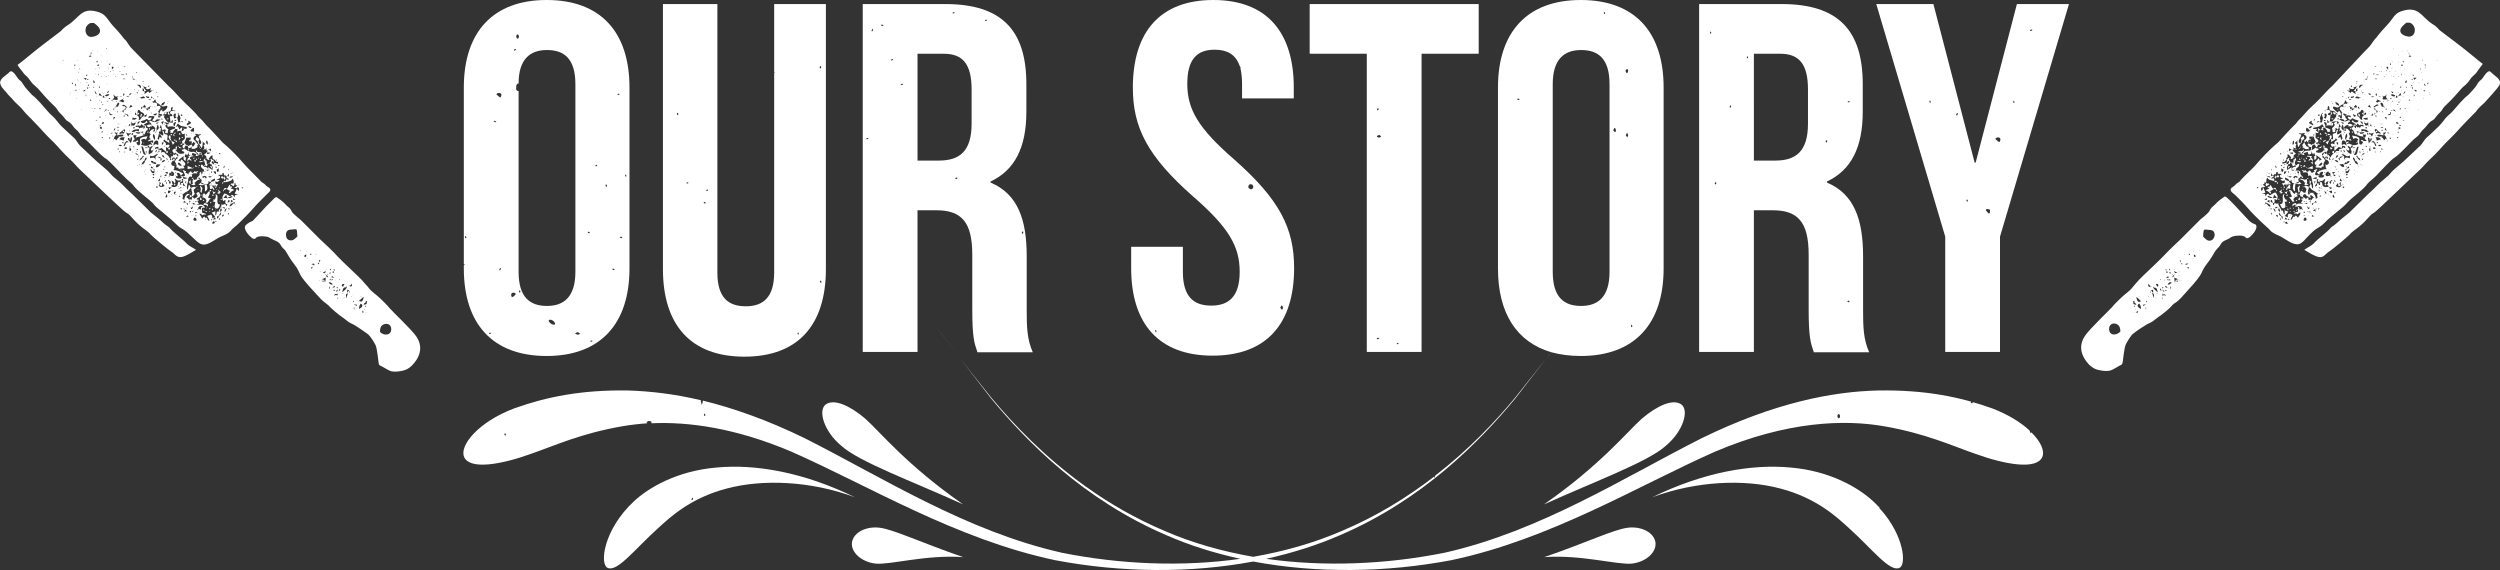 <?xml version="1.0" encoding="UTF-8"?>
<svg xmlns="http://www.w3.org/2000/svg" height="168.6" viewBox="0 0 739.5 168.6" width="739.5">
  <rect x="0" y="0" width="739.5" height="168.6" fill="#333333" stroke="none"/>
  <g fill="#fff">
    <path d="m72.7 66.6c-1.1 1.1 1.5 3.8 2.2 4s.6-.1 1-.4c.8-.5 2.8-.3 3.4-.1.5.2 1 .6 1.5.8.6.3 1.3.5 1.8 1 .4.4.6 1 1 1.4s.8.7 1.1 1.3c.7 1.2 1.4 2.4 2.3 3.5 2.6 3.4.1 2 6.3 8.6 1 1.1 2 2.3 3.2 3.1.5.4.9.7 1.3 1.2.1.1 2.4 2.2 3.7 3 .6.4 1.1.9 1.7 1.3s1.3.6 1.9 1c1.2.8 2.6 1.7 3.8 2.6.7.6 1.8 2.4 2.2 3.2.5 1.1.8 4.8.9 5.2.1.8.2.7 1 1.1s1.6 1 2.4 1.3c1.1.5 3.7.1 4.8-.4 1.3-.6 2.3-1.8 3.1-3 1.2-2 1.5-4.3-.1-6.7-1.3-2-7.2-7.5-8-8.5s-1.8-1.9-2.7-2.8c-1.1-1.1-2.5-1.9-3.4-3.1-.6-.8-1.4-1.5-2-2.3-.6-.7-6.1-5.8-7.1-6.9-1.7-1.9-3.5-3.5-5.3-5.2l-5.7-5.7c-.7-.6-1.6-1.3-2.3-2-.4-.4-.6-1.1-1-1.5s-.8-.6-1.1-1c-.6-.7-1.6-1.5-2.4-2-.5-.3-.2-.4-.7-.2-.3.1-.6.5-.7.6-.7.7-1.4 1.4-2 2-.3.3-4 4.3-4 4.3-.9.4-1.6.8-2.1 1.3zm39.7 31.6c0-.9.1-1.8 1-2.2 1-.5 2.1-.1 2.3 1 .3 2.2-2 2.5-3.3 1.2zm-15-17.2c.1-.2.2-.3.2-.5.4.2.2.5-.2.5zm.2 1.5c.3-.1.3.1.1.4-.2.1-.2-.1-.1-.4zm.4-3c-.1.2-.2.3-.2.5-.4-.2-.2-.5.2-.5zm.2 2.1c.2.2.4.4.7.5-.3 0-.5 0-.8 0 0-.1 0-.3.1-.5zm0 .9c.2 0 .3.1.1.4-.3.1-.3 0-.1-.4zm.6-2.2c.1.9-1.1 0 0 0zm.3-.5c0 .2-.1.3-.4.1-.1-.3 0-.3.4-.1zm.1 3.2c0-.1 0-.2 0-.3.1 0 .1.3 0 .3zm.7 2.6c-.1.6 0 .7-.6.6zm4.2-1c-.2.1-.5.2-.7.3.4-.3.3-.4-.3-.3.2-.2.5-.1.6-.2s.3-.5.4-.5zm2.8 3c0 .1-.3.1-.3 0zm.7.2c-.2.7-.3 1.9-1.4 1.2.3-.2 1.1-1.1 1.4-1.2zm.7 2.2c-.2 0-.5.1-.7.2 0-.5.2-.5.5-.7.4-.4-.4-.6.5-.4-.3.4.1.6-.3.9zm.1.7c-.7 0-.5-.1-.2-.3.1.1.1.3.2.3zm-.3 1.7h.3c0 .1-.3.1-.3 0zm-.4-1.1c.1.1.4.4.3.5 0-.1-.1-.2-.1-.3-.1.1-.3-.1-.2-.2zm-.5.5c.1.2.3.4.4.5-.5.6-.4-.1-.4-.5zm-1-.4c0-.7.1-1 .5-1.6 1.1.6.1 1.3-.5 1.6zm-.6-.9c-.3-.1-.6-.3-.9-.4.6 0 .9-.2.9.4zm-.7 1c.1 0 .3.1.1.2 0 0-.1-.1-.1-.2zm-.1-.7v.7c-.2-.3-.2-.4 0-.7zm-.1-1.8c-.1.2-.1.3-.2.5-.1-.4-.1-.6.2-.5zm-.8-1.3c.1-.1.4-.4.5-.3-.1 0-.2.1-.3.1.1.1-.1.3-.2.2zm-.5-1.7c.2.2.2.4 0 .7 0-.2 0-.4 0-.7zm-.7.7c0-.3 0-.7 0-1 .2 0 .4.1.6.2-.3.2-.6.7-.6.8zm.2.1c-.2.5-.3 1-.5 1.5 0-.8-.3-1.5.5-1.5zm-1.3 1.4c.1-.1.4-.4.5-.3-.1 0-.2.1-.3.1.1.1 0 .3-.2.2zm-.3-1.4h.3c0 .2-.3.2-.3 0zm-.1-.4c.3-.8.2-1.5 1.2-1.4-.1-.1-.1-.2.1-.3.4.5-.9 1.5-1.3 1.7zm0-2.2c.1-.3.3-.2.7-.2-.2.3-.3.5-.4.8-.4-.1-.5-.3-.3-.6zm-.6-1.5c-.1 0-.2 0-.3 0 0-.2.3-.2.3 0zm-.4 3.3c.1-.2.3-.5.4-.7 0 .5.1.7-.4.7zm-.6-.8c-.1-.3.1-.3.4-.1.1.2-.1.2-.4.1zm.4 2.8v.5c-.2 0-.2-.5 0-.5zm-1.1-.5c0-.7.3-.5 1-.5-.1-.1-.1-.2.1-.3 0 0-.2.6-.2.7-.5-.2-.5-.2-.9.1zm-.3-1.6c0-.2.1-.3.4-.1.1.3 0 .3-.4.1zm-.6-.6c.3-.3.6-.2.5-.1.1 0 .1-.2 0-.3.2-.1.4-.3.6-.4 0 .7-.5.5-1.1.8zm-.6-.5h.2c0 .2 0 .7-.2.7 0-.3 0-.5 0-.7zm-.2-1.2c.5-.3 1.1.2 1.2.6-.7 0-.8-.2-1.2-.6zm-1.7-3c.3-.1.6-.3.9-.4-.1.5-.4.8-.9.4zm.7.4c.1.1.1.1.1.2-.1.1-.2-.1-.1-.2zm.4-1.4c0 .1-.3.1-.3 0zm.5 1.6c-.1 0-.2 0-.3 0 0-.2.3-.2.3 0zm-.7.2c.1.1.2.1.3 0 .1.2.3.4.4.6-.6 0-.5-.2-.7-.6zm-1 1.6c.2 0 .4.1.6.1-.2.1-.4.2-.6.3 0-.2 0-.3 0-.4zm-.2-.4c.4-.2.8-.3 1.2-.5-.2.5 0 1-.3 1.5-.1-.8 0-.8-.9-1zm-.3-2.1c0-.1 0-.2 0-.3.1 0 .1.3 0 .3zm.1 2.2v.3c-.1 0-.1-.3 0-.3zm0-1.2v.3c-.1-.1-.1-.3 0-.3zm-.6-3.9c0-.2 0-.4 0-.7.1 0 .3.1.4.1-.1.2-.3.4-.4.6zm-.1 5.3c0-.1.3-.1.3 0-.1 0-.2 0-.3 0zm-.1-5.2c.2 0 .3.1.1.4-.3.1-.4 0-.1-.4zm-.9-2.4h.3c0 .1-.3.1-.3 0zm-.3 3.2c-.3-.1-.6-.3-.9-.4.6-.1 1-.3.9.4zm-.5.5c-.1.2-.2.3-.3.6-.3-.8 0-.6.3-.6zm-.6-4c.2 0 .3.1.1.4-.3.1-.3-.1-.1-.4zm-1.1 1.6c0-.1.3-.1.3 0-.1 0-.2 0-.3 0zm-.2-2.3h.3c-.1.1-.3.1-.3 0zm-.7 1.5c.2-.2.3-.5.7-.5 0 .2 0 .5-.1.7-.2 0-.4-.1-.6-.2zm-.9-1.8v.3c-.2-.1-.2-.3 0-.3zm-4.4-4.5c0-1.2.6-1.6 1.7-1.6.2 0 1.2-.2 1.4 0s.2 1.7.3 2c-.5.5-1.2 1.3-2 1.2-1 0-1.4-.8-1.4-1.6zm-32.7-22.9c0 .1 0 .1 0 0zm7.9 25.7c1.7.4 3.8-1.5 5.3-2.2.9-.4 2-.8 2.7-1.4.5-.4.8-.9 1.2-1.2 1.4-1.1 2.7-2.5 4-3.8s2.5-2.8 3.8-4.1c.6-.6 1.2-1.2 1.8-1.8.5-.6 1.6-1.2 1.3-1.9-.2-.5-.9-.6-1.2-1-.5-.6-.8-.7-1.4-1.1 0 0 .4.3-3.9-4-1-1-1.9-2.1-2.8-3.1-1-1.1-3.1-3.2-4.7-4.5 0 0-4.1-4.5-4.8-5.1-.5-.5-.8-1-1.3-1.5-.6-.6-1.2-1.1-1.7-1.8-1.4-1.6-3-2.9-4.4-4.4-1.3-1.3-2.4-2.7-3.8-3.9l-9.5-9.7c-.7-.8-1.6-1.5-2.2-2.4-1.2-1.9-1.4-1.8-1.4-1.8-1-1.4-2.3-2.8-3.5-4.1s-2-3.2-3.8-3.8c-5.4-1.9-5.9 1.5-9.4 3.7-.9.6-1.4 1-2.1 1.8l-5.4 4.1c-2.1 1.6-7 5.7-7.4 5.9.4.8 1.1 1.5 1.6 2.2.4.7 1 1 1.5 1.6s.9 1.3 1.5 1.9 1.2 1 1.7 1.6c3 3.5 4 4.3 4.9 5.2.5.5.8 1.3 1.4 1.8.6.6 1 1 1.5 1.7s1 .7 1.5 1.2c.7.6 1 1.4 1.8 2 .6.5 1 1.2 1.5 1.8.6.7 1.4 1.2 2.1 1.9 7.9 8.2 2.2 1.4 9.7 9.3l1.7 1.7c3.5 2.9 0 .7 6.6 6.1.6.5 1.1.9 1.5 1.5.7.8 1.6 1.4 2.4 2.1 1.4 1.2 2.8 2.3 4.1 3.6.6.6 1.1 1 1.9 1.4.8.5 1.7 1.3 2.4 2 .9.7 2 2.2 3.3 2.5zm-41.2-54.3c0-.1 0-.2 0-.3.2 0 .2.3 0 .3zm2.2 9.9c0 .1-.3.1-.3 0zm.2-.4c-.1 0-.1-.3 0-.3zm.6-3c0 .2-.1.3-.1.5-.1-.2-.2-.3-.3-.5zm.4 2.2c-.1 0-.2 0-.3 0 .1-.1.3-.1.3 0zm.2-7.2c-.3 0-.3-.1-.1-.4.2-.1.3.1.1.4zm0 .5v.3c-.1-.1-.1-.3 0-.3zm.2 4.7c.4.4-.8 1.5 0 0zm.3 1.8c-.1.2-.2.3-.2.5-.4-.2-.1-.5.2-.5zm.1 2.7c-.1 0-.2 0-.3 0 0-.1.3-.1.3 0zm.1-5.7c.1.1.4.4.3.5 0-.1-.1-.2-.1-.3-.1.1-.3 0-.2-.2zm0-5.5c0-.1 0-.2 0-.3.1 0 .1.3 0 .3zm.2 3.5c0-.1 0-.2 0-.3.2.1.2.3 0 .3zm.3 4.8c.1 0 .1.3 0 .3 0-.2 0-.2 0-.3zm.3-5.7c-.1-.1-.2-.2-.3-.3.3 0 .3 0 .3.3zm.3 3.7c0 .1-.3.1-.3 0zm.2 8.2c-.1 0-.1-.3 0-.3zm32.5 31.3c0-.1.3-.1.3 0-.2 0-.2 0-.3 0zm0-1.3h.5c0 .2-.5.2-.5 0zm-.5-4.1c.4-.2.7-.4 1.1-.6.1-.1.3-.5.4-.5.5-.1.8.5.7.8-.1.4-.7.3-.8.7-.3-.2-.5-.4-.8-.6 0 .3-.1.6-.1.9-.4-.1-.5-.3-.8 0-.2-.4-.3-.5-.8-.8.3-.3.6-.8 1.1-.7-.1.3-.1.5 0 .8-.2.1-.3.1-.1.2.1-.1.1-.1.1-.2zm-1.1 1.6c.3.1.8.2.4.7-.1-.2-.2-.5-.4-.7zm.3 1.6c-.1 0-.2 0-.3 0 .1-.2.3-.2.3 0zm.5-2c0-.2.1-.3.4-.1.1.2 0 .3-.4.1zm.4 1.6c0 .1.1.1.1.2-.1 0-.2-.1-.1-.2zm-.1-1.1c-.1 0-.2 0-.3 0 0-.2.3-.2.3 0zm1.1-.4c0-.1 0-.2 0-.3.1 0 .1.3 0 .3zm1-.2c-.3.2-.4.3-.5.3-.1-.3-.1-.3.5-.3zm-.4.9c-.6 0-1 .3-.9-.4.3.1.6.2.9.4zm-1.4 1c.5 0 .4-.1.6-.5.1.8-.8 1.4-.6.5zm-.2 1c.2 0 .3.1.1.4-.3.1-.4 0-.1-.4zm-.4.9c-.1 0-.2 0-.3 0 .1-.1.3-.1.3 0zm-.9.8c.2-.1.4-.3.5-.4.6.5-.1.4-.5.4zm-.6-1.5c.3-.2.3-.4.4-.6.2.1.3.3.5.5-.2 0-.5 0-.7 0 .1 0 0 .2-.2.1zm-.2-2.7c.1-.2.2-.3.3-.5.2.2.4.3.5.5-.2 0-.5 0-.8 0zm0 1.8c.3 0 .5.1.6.2-.2.1-.6 0-.6-.2zm-.8.1c0-.2.1-.3.4-.1.1.3 0 .3-.4.1zm0-4.6h.3c0 .2-.3.2-.3 0zm.2-1.1v.5c-.2 0-.2-.5 0-.5zm-.7 2c0-.2.1-.3.4-.1.1.2 0 .3-.4.1zm-.3-2.2c.3-.3.6-.2.5-.1 0 0 .1-.3.2-.4.2 0 .3.1.5.1-.3.2-1 .3-1.2.4zm.1-.7h.3c-.1.2-.3.2-.3 0zm-.6 2.2v.3c-.2-.1-.2-.3 0-.3zm0-.7c-.2.3-.4.6-.6.9-.1-.8-.2-.9.6-.9zm-1.5-1.7c.2-.2.4-.3.6-.5-.4-.2-.3-.5-.3-.9-.1.1-.3-.1-.2-.2.2.2.4.1.6.3.1.1.3.5.4.7.2-.4.2-.7.2-.9 0-.3-.4-.2-.1-.7.2.2.5.5.8.6.6.1.7-.4 1.1.3.5-.2.1-.4 0-.8.2 0 .3.1.5.1 0 .3-.1.9 0 1.1.1.4.5.5.5 1-.7-.3-.7-.2-.5-1-.3 0-.5 0-.8.1.1.1.2.3.3.4-.2 0-.4 0-.5 0 0-.3.2-1-.4-.8-.2.1-.2 1-.4 1.1-.4.6-1.4.5-1.8.1zm3.7.4v.3c-.1-.1-.1-.3 0-.3zm.6-1.2c.1-.1.3.1.2.2-.3-.3-.3-.3-.4-.7.2 0 .3 0 .5.1-.1 0-.2.2-.3.4zm-.1 1.2c0-.1-.1-.1-.1-.2.1-.1.2 0 .1.2zm-.5-2.5c-.1-.2-.2-.4-.2-.7.4.4 1 .2 1.3.5-.4.2-.7.2-1.1.2zm.9-1.1c0-.1.3-.1.3 0-.2 0-.2 0-.3 0zm-.5 1.8c-.1 0-.3-.1-.1-.2 0 .1 0 .1.1.2zm-3-2.5c0-.2.5-.2.5 0-.2 0-.4 0-.5 0zm-1-.5c.4.2.9.5.8 1-.2.8-.9.4-1.5.2.1-.2.1-.3.1-.4s0-.2 0-.3c.5.1.7-.1.6-.5zm-.5-3.2c.1-.3.3-.6.4-.9 0 .5.2.9-.4.9zm-.3 4.9c0-.1.1-.3.1-.4.3.1.1.5-.1.4zm.9 3.2c-.3.2-.5.3-.8.5 0-.2-.1-.4-.1-.6.3 0 .6 0 .9.1zm.1.7h.3c0 .2-.3.2-.3 0zm-.2 1.2c.1 0 .1.3 0 .3 0-.1 0-.2 0-.3zm-.5.5c.1 0 .1.3 0 .3 0-.1 0-.2 0-.3zm-.5-1.5c.3 0 .6 0 1 .1-.5.1-.4.9-1 .6 0-.3 0-.5 0-.7zm0-3.2c.6.3 1.1.6.6 1.2-.3-.3-.5-.3-.1-.7-.4-.1-.6-.1-.5-.5zm0-5.3c0-.1 0-.2 0-.3.2 0 .2.3 0 .3zm0 3c-.1.2-.1.4-.2.6-.2-.2-.5-.4-.7-.6zm-.6-4c.3-.2.5.1.5.5-.1-.1-.3-.3-.5-.5zm-.1-.3c.1.1.1.1.1.2-.1-.1-.1-.2-.1-.2zm-.3 0c-.5 0-.8-.3-.7-.8.4.1.4.3.7.8zm-.4-1.5v.3c-.1-.1-.1-.3 0-.3zm.6 2.3c-.3.4-.6.6-1.1.6.2-.5.6-.8 1.1-.6zm-1-1.6c-.1 0-.3-.1-.1-.2 0 .1 0 .2.1.2zm-.2-.5c0-.1 0-.2 0-.3.2.1.2.3 0 .3zm.2 1.6c-.1.2-.2.5-.3.7-.2-.1-.1-.5-.1-.7-.3-.2-.7-.4-1-.5.2 0 .8 0 1 .1.3.1-.7.3.4.4zm-1.2-1.7c-.2.1-.3.2-.4.2.2-.3.2-.3.4-.2zm-.7-.1c-.1-.3.1-.5.3-.8.3.3-.1.6-.3.8zm.8.5c-.3.2-.5.5-.8.7v1c-.3-.9-.6-.7-1.6-.5 0-.3 0-.5 0-.8.5.3.8.2 1.3 0 .6-.3.3-.4 1.1-.4zm-1.8-.3v.3c-.1 0-.1-.3 0-.3zm.5 4.5c-.3 0-.6 0-.9-.1 0-.2.1-.3.1-.5.3.2.6.4.8.6zm0-.4c0-.1 0-.2 0-.3.1 0 .1.3 0 .3zm-.5-1.8c.4.1.3 0 .5.5.5-.5.5.1.7.3v.1c-.2.1-.3 0-.7-.1-.2 0-.8-.4-.8-.5-.1-.2-.1-.4.3-.3zm1.3 1.1c.1 0 .1 0 .2-.1.3 0 .7 0 1 .1-.2.2-1 1.1-1.4.7 0-.2.1-.5.2-.7zm.1 4.5c0 .1-.3.1-.3 0zm1.4-1.2c-.1.1-.1.3-.3.5-.1-.6-.1-.6.3-.5zm0-1.4v.3c-.1 0-.1-.3 0-.3zm-1-5.4c.1 0 .1 0 0 0-.1.1-.1 0 0 0zm.2-.8c.3.3.2.5-.1.7-.1-.2 0-.5.1-.7zm1.6 5.7c-.1.2-.4 0-.4-.2.1 0 .2.1.4.2zm.2 3.8c-.4-.3.8-1.4 0 0zm-.1-1.3c0-.1 0-.2 0-.3.2.1.2.3 0 .3zm-.1-.6c.2-.2.3-.6.8-.3-.2.2-.3.6-.8.3zm.6 1.9c.2 0 .3.1.1.4-.2.1-.3-.1-.1-.4zm0 2.2c0-.1 0-.2 0-.3.2.1.2.3 0 .3zm-.4-5.8c-.1-.1-.1-.1-.1-.2.1.1.2.2.1.2zm-.1-.7c0-.2 0-.3 0-.5.2 0 .2.5 0 .5zm.2 8.7c.1-.3.3-.6.4-.9.3.4.3 1.3-.4.9zm-.5-1.2c.2-.1.4-.2.6-.3v.4c-.1-.1-.3-.1-.6-.1zm-1.5-2.3c.4-.3.3-.6.3-1.1.4.5.6.6 0 .9 0 .4.4.3.7.4 0-.3.1-.7.1-1 .2.3.4.7.7 1-.3.1-.8.4-1.1.3-.6 0-.3-.3-.7-.5zm-.2-1.2c.2-.3.4-.6.6-.9 0 .8.2.9-.6.9zm-.3-2.9h.3c-.1.1-.3.1-.3 0zm.1 3.9c0-.1 0-.2 0-.3.1.1.1.3 0 .3zm.1.5v.5c-.6-.1-.6-.5 0-.5zm-.6-4c.1 0 .1.3 0 .3 0-.1 0-.2 0-.3zm-.6-.8c0-.3.1-.3.4-.1.1.2-.1.3-.4.1zm.2 2.2c0 .2-.1.3-.4.1-.1-.3.1-.4.4-.1zm0-1.1v.5c-.6-.1-.6-.5 0-.5zm-1-1.5c.1.2.2.5.4.7.1.1 1.2-.1.6.5-.5.6-1.3-.7-1-1.2zm0-1.2c0 .2-.1.3-.4.1-.1-.3.1-.3.4-.1zm-.6-4c0-.3.3-.6.2-.9-.1-.1-.3-.2-.5-.3 0-.2 0-.4 0-.6.3.2.6.5.5.8.3-.2.6-.4.9-.6.1.7-.3.4-.4.9-.3.8.4.5.7.4-.1-.1.1-.3.2-.2-.4.3-.4.6-.6.9-.2.2-.7.4-1 .6 0-.4-.1-.7 0-1zm2.4-12.3c0 .1-.3.1-.3 0zm-.3-.6c-.1-.1-.5-.4-.4-.5.1.2.6.6.5.7 0-.1 0-.1-.1-.2zm.4 1.8c-.1.2-.3.4-.5.5-.1 0-.1.1-.1.1-.2-.1-.4-.2-.6-.4.3 0 1.1-.4 1.2-.2zm1 1.8c-.7.3-1.2.8-2 .7-.7-.1-1-.8-1.4 0 .5.3.7.3.7.9-.4-.4-1.1-.1-1.5.2.4.3.5.5 1 .4.2-.1.3-.4.5-.4.5-.1.9.4 1.2.8-.5.2.2 1.1-.7.9.1-.2.2-.4.3-.7-.5 0-.7 0-1.1.5-.5.6-.4.5.1 1.1-.4.2-.6 1.1-.1 1.2 0 .2-.1.3-.1.5-.2-.1-.3-.3-.1-.5-.2.3-.4.6-.6.8.5-.1 1.1-.2 1.6-.3v.8c-.2-.1-.4-.2-.7-.3 0 .5.1.4.5.6-.6.6-.1 0-.7.1-.3.1-.6.3-1 .4-.6.1-1.1-.1-1.7-.3.4-.4.4-.9 0-1.4.7-.3.8-.5 1.5-.1.2-.3.3-.7.4-1-.5.1-1.3.2-1.7.4-.6.3-.5.3-.5.9 0 .3.2 1.1-.2 1.3-.5.3-.7-.4-.9-.7.2-.1.5-.3.7-.4-.6-.6-.4-.1-.9.1-.1 0-.6 0-.8 0 0-.5.5-.3.5-.6.1-.5-.6-.8-.2-1.4.3.3.5.1.8 0-.1.2-.1.5-.2.7.6 0 1.4-.3 2-.5.7-.2.6-.6 1-1.3.2-.4.5-.1.5-.6 0-.1 0-.2 0-.3-.4 0-.6-.1-.5-.5-.2-.1 0-.5-.6-.3s.2.3.4.3c-.1.2-.2.4-.4.7-.4-.1-.1-.5-.2-.7-.1.2-.3.3-.4.5-.3-.3-.4-.1-.8.1-.3-.7-.4-.5-1.1-.4 0-.6.6-.4 1-.5.1.1.2.1.3.2.2-.2.3-.4.5-.6.2.2.3.4.5.6 0-.6.8-.8 1.3-1.1-.1-.2-.3-.3-.4-.5-.2.4-.4.7-.9.7s-.4 0-.8-.5c.4-.1.8-.3 1.2-.4.1-.1.3-.1.4-.2.2-.2.4-.1.6.2.5.1.1.3.6 0 .3-.2.5-.4.4-.8-.3.1-.6.2-.9.2-.1-.9 1.2-.5 1.8-.5-.1.1-.1.2-.1.4-.2.3-.3.5-.6.8.3.1.5.3.8.4.5-1 1-.7 1.7-.6zm-2.5-3.9v.3c-.1 0-.1-.3 0-.3zm-.3 2.1c0-.1 0-.2 0-.3.2 0 .2.3 0 .3zm0-5.1c.2.1.4.3.4.5-.3.2-.5-.1-.4-.5zm-3.5.4c.4-.1.9-.3 1.3-.4.2.2.3.3.5.5-.5 0-.8.1-1.3.2.3-.4-.1-.2-.5-.3zm.9 2.6c.1.4-.1.6-.4.8-.1-.4.1-.6.4-.8zm1.1.1c-.2.4-.6.2-1 .1.2-.2.4-.5.5-.7.2.2.3.4.5.6zm-.7.9v.3c-.1 0-.1-.3 0-.3zm1 1.3c-.3.9-.3.9-1 .5.4-.2.7-.4 1-.5zm-.4-5.5c.4.3.5.3 1 .3v.4c-.7 0-.8-.1-1-.7zm1.5 1v.2c-.2 0-.7 0-.7-.2zm-.4 1.8c0 .1.1.2.1.2s-.2-.1-.1-.2zm.4.3c-.3.2-.2.5-.3.9-.1-.1-.3-.2-.4-.2 0 .2-.1.4-.1.6-.3-.2-.5-.4-.8-.6.5 0 .8.1.9-.3-.1.1-.3-.1-.2-.2.3.3.6.1.7-.3 0 0 .1.1.2.1zm-.3 1.1v.3c-.1 0-.1-.3 0-.3zm-3.6 4.4c0-.9 0-.9.8-1-.3.3-.5.6-.8 1zm-5.1-3.9c0-.1.3-.1.3 0-.1 0-.2 0-.3 0zm0 3.7c-.1 0-.2 0-.3 0 0-.1.3-.1.3 0zm.7 1.9c.1-.2.6-.5.7-.2.1.2-.1.4-.1.6 0 .1-.4.6-.4.6-.1-.1-.3-.2-.4-.2-.3.1-.5.2-.8.3.1-.8.6-.6 1-1.1zm.6 2c-.2.4-.3.6-.3 1-.4-.1-.9-.3-1.3-.4.4-.7.7-.6 1.6-.6zm.1-.5v.3c-.1-.1-.1-.3 0-.3zm-.1-6.5c.3 0 .5.2.7.2v.1s0 0 0-.1h.1c.1.2.3.4.4.6-.5 0-.5 0-.5-.4-.3-.2-.8-.1-.7-.4zm.3 4c0-.1 0-.2 0-.3.1 0 .1.3 0 .3zm.7 2.8c-.2-.4-.4-.8-.6-1.2.5.2.9.5 1.2.1.1.1.2.2.3.4-.4-.1-.5 0-.9.7zm.6-.1v.3c-.1 0-.1-.3 0-.3zm3-1.3c.1.8-1 .6-1.4.2.6-.3 1 .2 1.4-.2zm0-.4v.3c-.1-.1-.1-.3 0-.3zm-1.7.4c-.3 0-.6 0-.9 0 .7-.8 1.2-.7 2.2-.8v.7c-.7-.2-.8-.4-1.3.1zm-.4-1c-.1-.9 1.1 0 0 0zm-.4-.5c0-.1-.1-.1-.1-.2.1 0 .2.1.1.2zm.4 1.7c0 .2 0 .4-.1.7-.2-.1-.4-.1-.5-.1.2-.3.4-.4.6-.6zm-.7-2.1c.2-.1.2-1.1.2-1.2.3.9.4.7 1.3.3 0 .1-.3.8-.5.9-.4.2-.8-.3-1 .2.1-.1 0-.1 0-.2zm1.4-1.1c0-.1.3-.1.3 0-.1 0-.2 0-.3 0zm-1.2-2.6c0 .1-.3.1-.3 0zm-.2-.4c0-.1 0-.2 0-.3.1.1.1.3 0 .3zm-.6 4.4c0-.2 0-.4.1-.7.1 0 .2.1.4.2-.2.3-.4.4-.5.5zm.2 1.2v.3c-.2-.1-.2-.3 0-.3zm.1-2.2h.3c-.1.1-.3.1-.3 0zm.6-1.9c-.1-.1-.1-.2-.2-.3.1.1.2.2.2.3zm-2.3-.4c.2 0 .3.1.1.4-.3.1-.3-.1-.1-.4zm-.2-.8c-.1-.1-.2-.2-.3-.3.1-.2.1-.4.2-.6.3.3.2.6.1.9zm.3-.6c.1-.6 0-.7.6-.6-.2.2-.4.4-.6.6zm-.7-1.5c.4-.6 1.3.3 1.6.6-.2 0-.4 0-.6 0-.1-.3-.1-.6-.4-.3-.1-.1-.6-.3-.6-.3zm1.3-2.5c0-.2.3-.2.5-.2.1.1.3.1.4.2-.3 0-.6 0-.9 0zm1.3 2.3c.2.2.3.3.5.5-.3.1-.6.3-1 .4.1-.3.3-.6.5-.9zm1.8 4c-.5.3-.6.6-1.2.3.1.1-.1.3-.2.2.2-.2.1-.4 0-.7.4.1 1.2.1 1.4.2zm1.5 4.4c-.6-.6.2-.5.5-.4-.1.1-.3.2-.5.4zm.6.2c.1.3-.1.3-.4.1-.1-.2.1-.2.4-.1zm.4-1.3c0-.1-.1-.1-.1-.2.1 0 .2.1.1.2zm-2.4 6.5c-.1 0-.2 0-.3 0 .1-.2.3-.2.3 0zm-.2-.5c0-.2.1-.3.4-.1.1.2-.1.3-.4.1zm1.8 2.4c-.4-.4 0-.6.4-.6-.1.2-.2.4-.4.6zm.3.2v.3c-.1-.1-.1-.3 0-.3zm.7-1.2c-.8.3-.9-.6-1.1-1.2 0-.2-.2-.8-.3-1.2.6 0 .5.2.7.8.2.7.3 1.1.7 1.6zm-.1-.6c0-.2.1-.3.1-.5.1.2.2.3.3.5-.1 0-.3 0-.4 0zm-.9 1.6c-.2.3-.5.6-.9.8.3-.5.3-1.1.9-.8zm-.6-1.4c-.1 0-.1 0-.2 0 0-.2.1-.4.1-.7.2 0 .1.5.1.7zm3.9-5.7c.4.6.4 1.2.3 1.9-.4-.7-.9-1.3-.3-1.9zm.7-.2c-.1-.1-.2-.1-.3-.2.1 0 .2-.1.2-.1-.1-.1.1-.3.2-.2-.1.2-.2.3-.1.5zm0 .1c0 .1.1.3.2.4-.2-.1-.2-.3-.2-.4zm.8-3.5c-.2.4-.5.8-.9.4.4-.1.7-.2.9-.4zm-.1 2.1c-.2.3-.5.4-.9.6.4-.4.4-.4.3-.7.1-.4.2-.8.3-1.2.2.3.5.8.3 1.3zm.1 1.4c.3.4 1 .7.8 1.3-.2-.1-.4-.2-.6-.3-.1.3-.1.6-.2.9-.1-.1-.3-.3-.4-.4.2-.5.3-1 .4-1.5zm-.2 3.4c-.8-.4-.8-.4-1.4.2 0-.5.1-1.3.7-1.5.8-.3.8.7.7 1.3zm-3 .9c-.3 0-.6 0-.9 0 0-.2.2-.2.5-.2.1 0 .2.1.4.2zm-.3 1.8c-.1 0-.1-.3 0-.3zm-.5 5.8v.3c-.1-.1-.1-.3 0-.3zm0-1.3v.3c-.1 0-.1-.3 0-.3zm-.1-2.5c0 .2-.1.4-.2.6-.2.3-.5.4-.9.5.2-.4.5-1.1.9-1.1 0-.1.3-1.2.6-1 .3.3-.3 1-.4 1 .1 0 .1 0 0 0zm-.3 3.1h.3c0 .1-.3.1-.3 0zm-.9-1.8c0 .1.1.2.1.3.1-.1.3.1.2.2-.1-.2-.4-.4-.3-.5zm-.7-.1c.2-.1.3-.1.5-.2-.3.2-.2.3-.5.2zm-.1-.1c.1 0 .2 0 0 0 0 .1 0 .1 0 0zm-.3.3c.1-.1.1-.1.2-.1.1.1 0 .2-.2.1zm.4-2.1c-.1.2-.2.3-.2.5-.4-.3-.1-.5.2-.5zm-1-1.5c.5-.2.7.2.9.5v-.1.2c.1.1.1.3.2.4-.3-.2-.3-.2-.2-.4 0 0-.1 0-.1-.1-.3-.1-.5-.3-.8-.5zm-.6-2.1c.2.1.3.1.5.2-.5.1-.7 0-.5-.2zm-.3 1.6h.3c0 .2-.3.2-.3 0zm-.4-2.5c-.1-.5-.6-.6-.8-1.1-.1-.3-.2-.4.1-.5.4-.1.4.6.4.8.3-.3 0-1 .6-1 .3.2-.2 1.5-.3 1.8zm-.1.9c-.1 0-.2 0-.3 0 .1-.2.3-.2.3 0zm-.3 1.3c0-.4 0-.7.1-1.1.3.5.8 1.1-.1 1.1zm-.5-2.5c.1-.1.3.1.2.2 0-.1-.1-.1-.2-.2.1 0 .1 0 0 0zm0 0c-.9-.1-.5 1-1.2 1.2-.1-.8 1.3-2.4 1.2-1.2zm-1 1.9c.1-.6.2-.4.8-.4-.1.6-.2.5-.8.4zm-.2.9h.5c0 .2-.5.2-.5 0zm0-2.7c0 .2-.1.3-.4.1-.1-.3 0-.4.4-.1zm-1.5.8c.1-.3.7-.1 1-.1-.4.5-.4.4-1 .1zm.4 1.6v.5c-.2 0-.2-.5 0-.5zm-.6-.7c.3 0 .3.1.1.4-.2 0-.3-.1-.1-.4zm-1.3-2.6c.1.1-.1.3-.2.2.5-.5.2-1.2 1.1-1.6-.2-.2-.4-.5-.6-.7.2-.2.5.1.8.2-.1-.1.1-.3.2-.2-.3.3-.2.5-.2.9.3-.2 1.8-.6 1.8 0 0 .4-1.2.3-1.5.3l.3.3c-.6-.1-.5.7-1 .8-.2-.5-.4-.6-.7-.2zm1.7-3.7c0 .2-.5.1-.7.1 0-.1 0-.1 0-.2.3.1.5.1.7.1zm-.5-1h.3c0 .2-.3.2-.3 0zm-.1-3.3c0-.2 0-.3 0-.5.2 0 .2.5 0 .5zm.4 5.4c-.1-.1-.3-.1-.5-.2.4-.2.6-.1.5.2zm-2.5-5.1c.2.2.3.2.7.3 0 .2-.6.2-.7.1-.3-.2-.2-.4-.2-.9.3 0 0 .3.2.5zm-.3-.9c-.2 0-.3 0-.5 0 0-.2.5-.2.5 0zm-.7-2.9c.1 0 .3.1.4.2-.1.1-.4 0-.4-.2zm.5.2c.1.1.2.2.1.2 0 0-.1-.1-.1-.2zm.5-.9c0 .2-.1.3-.4.1-.1-.3 0-.3.4-.1zm.5.7c.1-.2.4 0 .4.2-.1 0-.2-.1-.4-.2zm.5 2.3c.3-.1.3.1.1.4-.2 0-.2-.1-.1-.4zm.5 2.5c-.2.3-.3.5-.5.8 0-.6-.2-.9.5-.8zm-.5 4.1c.1-.3.3-.6.4-.9.3.5 0 .7-.4.9zm-.3 3.3c0-.1.3-.1.3 0-.1 0-.2 0-.3 0zm0-1.9v.3c-.2-.1-.2-.3 0-.3zm-.6-.6c.3-.2.4-.3.5-.3.1.3.1.3-.5.3zm-.3 1.1c.3 0 .3.1.1.4-.2.1-.3-.1-.1-.4zm-.8-.9c0-.1.3-.1.3 0-.2 0-.2 0-.3 0zm-.4-5.6v.3c-.1-.1-.1-.3 0-.3zm-.4-1.2c.3-.2.2-.3.7-.7 0 .5 0 .6-.5.5.1.2 0 .4-.2.2zm.3-4c0-.1.3-.1.3 0-.2 0-.2 0-.3 0zm-1 7.9c0-.5.2-.7.6-.7.3.7-.4.3-.6.7zm0-5.9h.5c0 .2-.5.2-.5 0zm0 9.9c0-.3.1-.3.4-.1.1.2-.1.2-.4.1zm.1-2c.2 0 .3.1.1.4-.3.1-.4 0-.1-.4zm-.7-.9c.1-.4.2-.3.6-.4v.7c-.2 0-.4-.2-.6-.3zm.4-7.4c0-.2 0-.3 0-.5.2 0 .2.5 0 .5zm-.6 6.8c.2-.1.3-.2.5-.3v.4c-.2-.1-.3-.1-.5-.1zm.5-5.2c0 .2-.1.3-.4.1-.1-.2.1-.3.4-.1zm-.3-2.6v.3c-.2 0-.2-.3 0-.3zm.3 5.1c0 .2-.1.3-.4.1-.1-.2.1-.3.4-.1zm-.6-6.4c.1-.2.2-.5.3-.7.2.3.5.6.7 1-.2-.1-.8-.4-1-.3zm0-2.2c.1-.2.2-.3.2-.5.4.2.1.5-.2.5zm.3-6v.3c-.2-.1-.2-.3 0-.3zm-.7-.5c0-1 1.2 0 0 0zm.1-4.3c0-.1 0-.2 0-.3.1.1.1.3 0 .3zm-.7 6.6v.3c-.1-.1-.1-.3 0-.3zm0-1.6v.3c-.1 0-.1-.3 0-.3zm.4 7.8c-.4-.4-.5-.5-.6-1.1.4.4.5.5.6 1.1zm.2.4c0 .1-.3.1-.3 0zm-.1-10.4c.2 0 .3.1.1.4-.3.1-.4 0-.1-.4zm.5 8.8c.1 0 .1.3 0 .3 0-.2 0-.2 0-.3zm-.1-5c.2 0 .2.5 0 .5 0-.2 0-.4 0-.5zm-.3 3.6h.3c0 .1-.3.1-.3 0zm-.5 10.2h.5c0 .2-.5.2-.5 0zm-.5-3.5h.5c0 .2-.5.2-.5 0zm-.2.7c.1 0 .1.3 0 .3 0-.1 0-.2 0-.3zm0-7.2.3.3c-.3.1-.3.1-.3-.3zm0-1.8c.3-.1.4.4.5.7-.6 0-.5-.1-.5-.7zm-.5 8.4c.1-.1.4-.4.5-.3-.1 0-.2.1-.3.1.1.1-.1.3-.2.2zm.2-17.1c0-.1.3-.1.3 0-.1 0-.2 0-.3 0zm-.3 1.7c-.3 0-.5-.1-.8-.1.2-.2.4-.3.6-.3.1.1.2.2.2.4zm-.2-.7c-.1-.1-.2-.2-.2-.3.4.4.3 0 .3-.4.3.2.2.6-.1.7zm-.5 7.5c-.4.1-.7.1-.5-.2.2.1.4.1.5.2zm-.6-1.1c-.2 0-.3-.1-.1-.4.3-.1.3 0 .1.4zm1.3 7.1c0 .2-.1.3-.4.1 0-.3.1-.3.4-.1zm-.7-3.7c0-.1.3-.1.3 0-.1 0-.2 0-.3 0zm-.2-.9c.2 0 .3.1.1.4-.2.1-.3 0-.1-.4zm-.2.8c.2 0 .3.1.1.4-.3.1-.3-.1-.1-.4zm-.2-1.5c.1.1.4.4.3.5 0-.1-.1-.2-.1-.3-.2.1-.4-.1-.2-.2zm-.2 3.7v.5c-.2 0-.2-.5 0-.5zm-.2-1.5c-.1.5-.2.5-.7.5-.1-.2.6-.4.7-.5zm-.6-3.4h.9c-.1.2-.1.4-.2.6-.2-.3-.5-.4-.7-.6zm4.9-13.8c-.1 1-1.5 1.5-2.3 1.6-1.2.2-2-.8-2-1.9 0-.8.2-1.2.7-1.7.6-.6.9-.5 1.8-.5.7.5 1.9 1.4 1.8 2.5zm.5 7c0 .1-.3.1-.3 0zm-.2 2.2c0-.1 0-.2 0-.3.1 0 .1.3 0 .3zm.2 4.2c-.1 0-.2 0-.3 0 0-.2.3-.2.3 0zm.1 4.8c0-.1 0-.2 0-.3.1.1.1.3 0 .3zm.1 1.2c.2-.2.3-.4.5-.5 0 .3 0 .5.1.8-.2-.1-.4-.2-.6-.3zm.3-1c.1-.1.4-.4.5-.3-.1 0-.2.1-.3.1.1.1-.1.3-.2.2zm.5-6.6c0 .1-.3.1-.3 0zm1.2 6.9c0 .2-1.1.9-1.2.1.3-.1 1.1-.5 1.2-.1zm-.1-1.2c-.1.6 0 .7-.6.6.1-.1.3-.4.6-.6zm-.4-1.6c.1.1.2.3.2.3-.1-.1-.1-.2-.2-.3zm-.1.1c0-.1 0-.1 0 0zm-.3-10.8c0-.1 0-.2 0-.3.2 0 .2.3 0 .3zm.2 8.2c-.1 0-.2 0-.3 0 0-.2.3-.2.3 0zm.1-4.5c-.1 0-.1-.3 0-.3zm.1 6.9c-.1-.2-.1-.3-.2-.5.2.3.2.3.2.5zm.3-5.2c-.1 0-.2 0-.3 0 0-.1.3-.1.3 0zm.1.6c-.1 0-.1-.3 0-.3zm0 2c-.1 0-.1-.3 0-.3zm.3-3.3c-.2 0-.3-.1-.1-.4.3-.1.3.1.1.4zm.4 1.9c-.2.1-.4.3-.4.2.2-.3.2-.3.4-.2zm0 8.6c.1-.1.1-.1.2-.2v.3c-.1 0-.1-.1-.2-.1zm.1-8.6c.1 0 .1 0 0 0zm.1-.2c.1 0 .1 0 0 0zm.6-1.1c-.2.3-.4.5-.6.8 0-.3 0-.6 0-.9.2.1.4.1.6.1zm0 .9c-.2.2-.2.3-.4.2.2-.1.4-.2.4-.2zm.1 1.4c0 .1-.3.1-.3 0zm.5.6c-.1 0-.2 0-.3 0 .1-.2.3-.2.3 0zm.7-2.7c-.1 0-.1-.3 0-.3zm0 8.6c-.1 0-.3 0-.4 0 .9 1.7-.9.5-1.5 1 .3-.3.6-.5.7-.8 0-.3-.4-.8-.3-.9.3.4.9 1 1.3.5.1 0 .2.1.2.2zm-.4 1.4c-.1 0-.2 0-.3 0 0-.2.3-.2.3 0zm.7.6-.4.9c-.2.1-.8.2-1 .3.2-.3.2-.3.5-.2 0-.1 0-.2 0-.4.2-.3.5-1.3.9-.6zm-.1-.7c.4-.2.8-.5 1.2-.6-.1-.1.1-.3.2-.2-.4.3-.3.6.2.7-.1.2-.2.3-.3.5-.5-.2-.8-.3-1.3-.4zm1.2-1.6c0-1.5.9 0 0 0zm-1.2-7c0-.1 0-.2 0-.3.1 0 .1.3 0 .3zm.9 7.4c-.3 0-.6-.1-.8-.1.2-.1.8 0 .8.1zm-.3-2.3h.3c0 .1-.3.1-.3 0zm0-5.1c-.1 0-.1-.3 0-.3zm1 .9c-.3 0-.7 0-1 0 0-.2 1-.2 1 0zm.3-2.5c-.2 0-.3 0-.5 0 0-.2.5-.2.5 0zm0 3.7c-.3 0-.5 0-.8 0 0-.2.8-.2.8 0zm.5-1.6c0 .3-.1.3-.4.1-.1-.2.1-.2.4-.1zm.3 4.3c0 .1-.3.1-.3 0zm.2 2.3c0-.1.1-.1.2-.1 0 .1-.1.1-.2.1zm.8-.9c-.1.5-.2.5-.7.5-.2-.2.5-.4.7-.5zm.4-4.5c-.2 0-.2-.5 0-.5zm.5.7c-.2-.1-.5-.3-.7-.4.5 0 .7-.2.7.4zm0 2.6v.3c-.2-.1-.2-.3 0-.3zm.3 1.6c0 .1-.3.1-.3 0zm.3 6.2c.2-.4 1 0 .7-.8-.1.1-.3.2-.4.4 0-.3-.1-1.1.3-1.2.3-.1.4.3.6.5s.7.3.9.6c.2.2.2.3 0 .6-.2.5-.3.2-.5.4-.4.4-.3.9-1 .9.2-.5.2-.9-.3-1.3-.6-.4-.8.1-.8-.9.3 0 .4.3.5.8zm.5-7.1c0-.1 0-.2 0-.3.2.1.2.3 0 .3zm-.6.4c.5-.2.6 0 .5.2-.1 0-.3-.1-.5-.2zm.3 2c0 .1-.3.1-.3 0zm-.4 3.6c0-.1 0-.2 0-.3.1.1.1.3 0 .3zm0-9.5c.1 0 .1.3 0 .3 0-.1 0-.2 0-.3zm.3-1.9c-.1 0-.2-.2-.3-.2.4-.1.4-.1.3.2zm.9 4.5c0-.6-.5-.8-1-1 .5 0 1-.2 1.2.3.2.4.2.4-.2.7zm.5 1.8h.3c-.1.1-.3.1-.3 0zm.7-3.8c0 .2-.5.2-.5 0zm-.1.7c0-.1 0-.2 0-.3.1 0 .1.3 0 .3zm1.6.9c-.3.1-.3-.1-.1-.4.2 0 .2.1.1.4zm.3 1.1h.7c-.3.2-.6.5-.9.7-.5-1.1-.8.3-1.6.2.5-.6.1-.7-.5-.8.4-.4-.2-.8-.1-.9 0 .1.1.2.1.2.6 0 .5.1.5.8.2 0 .5-.1.7-.1-.3-.3-.9-1-.9-1.4-.1.1-.3-.1-.2-.2.3.4.7.4 1.2.6-.1.1-.2.2-.3.3.7.4.9.2 1.6-.2-.1.2-.2.5-.3.8zm1-.2c-.1.1-.1.1-.2.2-.1-.1 0-.3.2-.2zm.2 2.7c-.2 0-.3-.1-.3-.2.1-.1.3 0 .3.2zm.9-2c-.1.1-.2.2-.3.2 0 0-.1 0-.1-.1.1-.1.2-.1.4-.1zm-.4.3c0 .1-.1.1-.2 0zm.8 1.1c-.2 0-.3 0-.5 0 0-.2.5-.2.5 0zm1.9 1.4c0 .3-.2.5-.3.8-.3.1-.6.3-.8.4 0-.8.5-.9 1.1-1.2zm-.3 1s.1.1 0 .2c0-.1 0-.1 0-.2zm-.3 1.9c-.7-1-.8-.1-1.1.7.3 0 .5.1.8.1.1.4-.1.6-.5.4.2.4.1.6-.3.5-.3.1-.4-.1-.2-.4-.1-.4.3-1.2-.2-1.4l.2-.2v.2c.3-.1.3-.2 0-.3.4-.3.7-.6.6-.9-.2-.6-.7-.4-1.1-.3 0-.7.4-.6-.3-1-.3-.2-.6 0-.9.1.3-.2.2-.3-.3-.3.1-.2.5-.1.5-.2.1-.2.4-.4.5-.7.1.3.2.8.4 1 .2.3.5.2.8.5.4.3.5.7 1.2.7.3 0 1-.4 1.2-.1.1.8-1 1.4-1.3 1.6zm-.2 3.9c0-.3-.2-.5-.3-.8.3-.1.5-.2.8-.3-.2.4-.3.7-.5 1.1zm.6-.3v.3c-.2-.1-.2-.3 0-.3zm-.9-1.3c-.1-.3.1-.3.4-.1 0 .2-.1.2-.4.1zm1.8-4.5c0-.1 0-.2 0-.3.1 0 .1.3 0 .3zm.4-.9c0 .1-.3.1-.3 0zm1.1 2.6c.1.1.7.3.7.3-.9 0-1.2-.2-1.5.8.5 0 .7.2.8.7-.3 0-.5.1-.8.1.2.8.1 1.2.3 2-.2-.1-.3-.2-.5-.3-.1.2-.2.4-.2.6-.2-.1-.3-.2-.3.3 0 .8.3.4.8.4.4 0 .7-.1 1.1.1.3 0 .5.2.4.5-.7.2-1.1.3-1.7.8.5 0 .5.2.2.5h.9c0-.2 0-.3.1-.5.2-.2.4-.5.6-.7.2.1.4.1.7.2-.1.2-.2.4-.3.6.1 0 1-.3 1.1-.2.2.1.3.8.5.9.3.2.9-.1.9-.1-.4.4.1 1.1-.2 1.6s-1.1.5-.6 1.3c.2.3.4-.2.5.3 0 .2-.3.1-.3.2 0 0-.3.1-.2.5.1.3.2.5.5.5.1-.5.4-1 .8-.8.6.2.4 1.1.4 1.6-.4-.3-.8-.5-1.2-.8 0 .8-.1 0-.4.3-.1.1-.4 0-.3.3s.8.2.7.7c-.1.4-1.3.3-1.5.2-.3-.1-.5-.4-.8-.7-.1 0-.1 0-.2 0 0 0 0-.1.1-.1-.1-.1-.3-.3-.4-.4.2.1.3.2.5.3.1-.4.2-1.2.2-1.2-.5.1-.4 0-.5.6.1-.1.3.1.2.2-.2-.3-1 0-1.1.4s.6.7.4 1.1c.1-.2.3-.3.4-.5.6.6 1.1.3.9 1.3-.3-.3-.5-.6-.6-1-.1.2-.3.3-.4.5-.9-.8-.2.9-.9.2-.2.3-.3.5-.5.8-.2-.3-.4-.7-.6-.9-.3-.3-.5-.4-.8-.6-.2-.1-.1-.3-.3-.4s-.8 0-1 0c.5-.6 0-.5-.4-.7s-.4.1-.7-.5c0 0-.5.4-.6.2-.2-.5.5-.5.9-.6 0 .2.1.5.1.7.3-.1 1.2-.4 1.2-.4-.3.3-.1.2.2.5.2.2.6.5.8.7 0-.5 0-.9 0-1.4.2.1.5.2.7.3-.1-.4.5-.6.3-.9s-.8 0-1.1.1c.3-.7-.2-1-.8-1.3.2-.1.5-.5.6-.5-.4.4 1 .7 1.3 1.2 0-.4-.1-.7-.1-1.1-1 .9-.2-1-.5-1.4-.2-.2-.6-.1-.9-.4-.2-.3 0-1-.6-.8.1.4.5.9.2 1.4-.3-.2-1.1-.4-1.2-.8 0-.5.1-.4.5-.4 0-.3 0-.7.2-1-.2 0-.3 0-.5 0 .1-.3.3-.7.4-1 .1.3.2.7.2.9.1.2-.1.5.3.7.1 0 .5-.3.6-.3.2.1.3.3.4.4-.6.7-.2.8.5.8 0-.4.1-.8.2-1.2-.4-.1-1.5-1.3-.4-1.3-.3-.3-.6-.5-.9-.8.5.1.9.2 1.4.3-.4-.4-.9-.8-1.1-1.3-.3-.5-.4-.4-.1-1-.2 0-.5 0-.7 0 .2-.2.5-.3.7-.5 0-.2.6-.5.8-.5.7-.2.9.1 1.1-.7.1-.4-.2-.3.1-.6.4-.4.4.1.4.3 0 0-.3.1-.1.4zm-3.1 10.5c0-.3 0-.6 0-.9.2 0 .4.1.6.1-.2.2-.4.5-.6.8zm1 .2c-.1.2-.5.1-.4-.1.1 0 .2.1.4.1zm4.5 2.7c0 .1-.3.1-.3 0zm.7-7.9.4.4c-.3.2-.6.3-.8.5.1-.4.2-.8.2-1.3-.3.2-.6.4-.9.7-.1-.3-.2-.7-.4-1-.2.1-.4.2-.6.3.2-.4.4-.7.6-1.1.6.6.9.8 1.3.8.5.2 1.1.1 1.5.5-.4.5-.8.3-1.3.2zm1.3 1.9c0 .2-.1.3-.4.1-.1-.3.1-.3.4-.1zm-3.3-3.8c-.2.4-.3.9-.5 1.3-.6-.6-.3-1.3.5-1.3zm-.6-.4c.2-.1.4-.2.6-.3v.4c-.2 0-.4 0-.6-.1zm-1 .5c.2-.3.4-.5.6-.8v.9c-.2 0-.4 0-.6-.1zm-.8.4c.1-.2.4 0 .4.2-.1 0-.3-.1-.4-.2zm2.1-3.6c-.2 0-.2-.5 0-.5zm1.6 3.3c-.2-.3-.4-.3-.6 0-.1-.5-.3-1-.4-1.6-.3.1-.5.2-.8.4-.1-.2-.6-1.4.1-1.5s0 .7.3 1c.7.6.7-.7.8-1-.1.1-.2.1-.3-.1.1-.1.2.1.2-.2.2.5.6 1.2.7 1.7 0 .1-.2.4-.2.6 0 .7.2.1.2.7zm.1-2c0-.2 0-.4 0-.5.6.1.6.5 0 .5zm.6 1.9c-.2-.1-.5-.3-.7-.4.5.1.7-.1.7.4zm1-.8c0 .3-.1.3-.4.1 0-.2.1-.3.4-.1zm0 2c-.1 0-.1.1-.2.1.1-.1.2-.2.2-.1zm1.4-1c0 .1-1.1.7-1.2.7-.3-.9.9-.5.3-1.4.3.1.9.3.9.7zm.2 1.3c-.5.4-.5.2-1-.2.2-.4.7 0 1 .2zm-.6.9c-.1-.1-.1-.3-.2-.4.1.1.2.3.2.4zm1.3.2c-.2.3-.6 0-.8.1-.1-.1-.2-.2-.3-.3.4-.3.6-.8 1.1-.8-.1.3.1.8 0 1zm-1 .1c0 .1 0 .1 0 0-.1 0-.1 0-.2-.1.1.1.1.1.2.1zm.1.7c0-.1 0-.2 0-.3.1 0 .1.3 0 .3zm.9-.2c-.2 0-.3-.1-.4-.2.2.1.4.1.4.2zm4 3.4c-.5-.3-.5-.8-.3-1.3.5.4.4.9.3 1.3zm.7-.2c-.1 0-.1-.3 0-.3zm.3 2.2c-.3-.4-.4-.4-.8-.5.3-.1.5-.2.8-.4zm-.1.4c-.5.2-1.1.8-1.1-.1.4 0 .8 0 1.1.1zm.5-.4c0-.1 0-.2 0-.3.1.1.1.3 0 .3zm1.4.2c-.1 0-.2 0-.3 0 .1-.1.3-.1.3 0zm-.2 2.6c0-.2 0-.3 0-.5.2 0 .2.5 0 .5zm.5.8c-.4-.1-.9-.2-1.3-.3.1.2.1.3.2.5-.3 0-.6-.2-.7-.4-.2-.3-.2-.2.1-.6.1.2.3.3.5.5-.1-.4-.2-.7-.2-1.1.6.2.8 1.3 1.4.8-.1.2 0 .4 0 .6zm-2.5.1c.5.1.7 0 .7.6.5.4 0 .7.2 1.2-.2 0-2.1-1.6-1.2-.5-.6.1-.2-.2-.6-.3-.2-.1-.4-.2-.8-.2 0-.2.1-.3.1-.5.3.1.6.3.8.4.1-.3.2-.7.4-.9.4-.3.7-.3.4.2zm-.8-.1h.3c-.1.2-.3.2-.3 0zm-1.3 2.3c0 .5.2.7-.4.7 0-.5-.1-.7.4-.7zm-.2 1.1c-.1 0-.2 0-.3 0 0-.2.3-.2.3 0zm1.1.3c.3.2.5.4.1.7-.1-.2-.3-.4-.4-.4-.3-.1-.3.6-.7-.1.5-.2.6-.4 1-.2zm.1 1.4c0 .1-.3.1-.3 0zm-.2-.5c.1-.1.1-.1.2-.1 0 .1-.1.2-.2.1zm2-.8c-.5.3-.5.4-1.1.1.2-.3.8-.1 1.1-.1zm-.1-1.1c-.2 0-.3-.1-.1-.4.3-.1.3.1.1.4zm-.6.5c0-.1 0-.2 0-.3.2.1.2.3 0 .3zm-.9-1c.1-.1.2-.3.1-.2-.1-.2 0-.3.2-.2h.7c-.4.1-.7.3-1 .4zm0 .2c-.1 0 0-.1 0 0 0-.1 0 0 0 0zm-.5.3v.3c-.1 0-.1-.3 0-.3zm0-.2c.1-.2.3-.2.4-.2-.2.1-.3.1-.4.2zm.3-.9c-.1.1-.1.1-.2.1 0-.1.1-.3.2-.1zm1.9 2.1c0-.1 0-.2 0-.3.1.1.1.3 0 .3zm.9-2.6c0-.2.1-.3.4-.1.1.3 0 .3-.4.1zm1 .3v.8c-.1.1-.2.2-.4.3-.3-.8-.4-.7.4-1.1zm-1.2-1.1c.1-.1.4 0 .4.2-.1-.1-.3-.1-.4-.2zm.4 2.6c-.1.1-.1.1-.2.2-.2-.3-.4-.5-.6-.8.8 0 .8-.1.8.6zm1-2.4c0 .3-.1.3-.4.1 0-.2.1-.2.4-.1zm0 1.9c-.1-.1-.1-.1-.2-.2.1 0 .3.1.2.2zm.3-5.4c0 .2-.1.3-.4.1-.1-.2 0-.3.4-.1zm.8 4.2c.1-.2.3-.5.4-.7 0 .5.2.7-.4.7zm1.5.8c0-.2 0-.3 0-.5.2 0 .2.5 0 .5zm.2.9v.9c-.2-.1-.4-.1-.5-.1.2-.3.3-.6.5-.8zm1.2.9c0 .3-.8.3-1 .4.1-.6.5-.4 1-.4zm-.3-1c-.2.1-.3.1-.5.2.3-.3.2-.3.5-.2zm.1 0c-.1.1-.2.1 0 0zm.3-.2c-.1.1-.1.1-.2.1-.1-.1 0-.2.2-.1zm.4 1.1c0-.1-.1-.2-.1-.3-.1.1-.3-.1-.2-.2.1.2.4.4.3.5zm1 .8c-.1 0-.1-.3 0-.3zm1.1 2.7c0-.2.1-.3.4-.1.1.2-.1.3-.4.1zm-.8-1c.1.1-.1.3-.2.2.1-.1.4-.4.5-.3-.1 0-.2.1-.3.1zm0 1.8c-.6-.1-.5-.5-.6-1h.3c.4.2.3.4.3 1zm-3.1 2.7c.7.3.2.8-.4.8.2-.3.3-.3.4-.8zm-1.5-.6c.3-.3.6-.6.8-.9.1.4.3.8.4 1.2-.5-.5-.7-.1-1.2-.3zm1.2 0c.4-.2.9-.4 1.3-.5.1.1.1.2.2.3-.6.1-.8.5-1.5.2zm1.7 1c-.3.1-.5.3-.8.4.1.1-.1.3-.2.2.4-.3.3-.4.3-1 .2.1.5.3.7.4zm-.1-.4c0-.2.1-.4.1-.5.2.2.4.4.7.5-.3 0-.5 0-.8 0zm.6 1.3c.1 0 .3.1.1.2 0 0-.1-.1-.1-.2zm-1.2 1c.1.1.4.4.3.5 0-.1-.1-.2-.1-.3-.1.1-.3 0-.2-.2zm-.1-1c.3-.3.9-.4 1.2-.7v.6c-.2-.1-.3-.1-.5-.2.1.3-.6 1-.9.9-.3 0 .2-.5.2-.6zm-.7 1.4c0-.2.1-.3.4-.1.1.3-.1.3-.4.1zm-.1 1.6c0-.2.1-.3.1-.5.1.2.2.3.3.5-.1 0-.2 0-.4 0zm-.3-1.8c-.2.5-.4.8-.6 1.2-.1-.6-.1-.9.6-1.2zm-.7.2c-.2-.2-.4-.4-.7-.5h.8c0 .1-.1.3-.1.5zm-.3 1.6c.3.4-.1.5-.3.7-.3-.4.1-.5.3-.7zm-.6-2c0-.1 0-.2 0-.3.2.1.2.3 0 .3zm-.5 1.2c.1-.3.2-.7.3-1 .6.2.2 1.1-.3 1zm-.3 2.2c0-.2.1-.3.4-.1.1.3 0 .4-.4.1zm-.5-.2c0-.2 0-.5.1-.7h.3c.2-.3.6-.8.8-1.2 0 .6 0 .9-.6 1.1-.1.3-.3.9-.6.8zm-1.5 1.5c.1-.2.2-.5.4-.7.1.1.3.2.4.2.3-.2.4-.2.7 0-.6 0-.7 0-.8.5-.2.1-.5 0-.7 0zm.2-1.2c.2-.2.5-.4.7-.6.1.2.2.4.2.6-.3 0-.6 0-.9 0zm-.5.3c.1-.2.1-.3.2-.5.3.2.1.5-.2.5zm-.3-.7c.2-.2.4-.2.5-.2-.2 0-.4.1-.5.2zm-.2-.7h.3c0 .1-.3.1-.3 0zm-1 .9v.3c-.2-.1-.2-.3 0-.3zm-1.8-1.6c.3.2.6.4.9.6.1-.5.8 0 1-.4-.3-.1-.5-.2-.8-.3-.4 0-.5-.2-.4-.6-.3-1 .1-1 .9-1-.4-.6-.6-.9-1.4-.9-.5 0-.7.2-1.2-.1 1.3 0 .4-.3.3-1 .2-.1.3-.1.5-.2-.2-.4-1.2.1-.5-.6.2-.1.5-.2.7-.3 0-.1 0-.2 0-.3.1-.2.3-.2.5-.4.2.1.3.2.5.3 0 0 .1-.3.2-.2-.1.1-.1.1-.2.2s-.2.3-.3.5c.5 0 .6 0 1 .4.4.5.3.5 0 1.1.9.1.5.1.9-.4.3-.4.2-.7.8-.7-.3-.1-.7-.3-1-.4.4-.7.7-1.1.5-1.9-.6.1-1.1 1.9-1.6.6-.2.2-.5.5-.7.7-.8 0-.4-1-1.1-1-.2 0-.4.4-.6.5-.5.1-.5-.1-.6-.6-.3-1 0-.4.1-.8.1-.2.6-.1.3-.6-.1-.2-1.1.1-1.2.2-.2.3.2.8.2 1.1.1.6.1.7-.2 1.4-.4-.5-.8-.9-1.4-.5-.4.3-.7 1.2-.7 1.7-.2-.2-.4-.4-.6-.6.4-.4.1-.3.2-.7-.2-.3-.1-.5.2-.6.2-.1.3-.3.5-.4.3-.2.7-.3.9-.5.3-.2.4-.6.8-.8-.2-.3-.4-.6-.5-1-.5.4-.1 1-.6 1.5-.3-1 0-1.4.2-2.4.1-.3 0-.8.2-1.1.3-.5.3-.4 1-.3 0-.5-.1-.8.3-1 .2-.1 1.1 0 1.3 0-.6-.7.3-.1.2-.7-.4.1-.8.3-1.1 0-.3.7-.8.7-1 0-.3.3-.7.4-.8.9-.3-.2-.6-.3-.9-.5l.3-.3c-.4-.2-.7-.3-1.1-.5.1.3.8 1.4.7 1.7-.3.5-1 0-1.3.4.2.1.4.1.5.2-.2.1-.5.1-.4.3-.6 0-1.6.1-1.4-.7-.1.1-.3-.1-.2-.2.3.3.3.2.7.2-.1-.3-.2-.6-.3-.9.7-.3 1 .3 1.2.8l.7-.7c-1.1-.6-1.8-1-3-1 .5-.3.3-.7.4-1.2-1.1 0-1.2-.9-.5-1.5.1-.1.4 0 .5-.2.1-.1.1-.3.1-.5 0 .1-.1.1-.3-.1-.2.4-.1.6-.6.4.2-.5.2-.7.7-.6.1 0 .2.1.3.2 0-.2 0-.4 0-.5v.5c.2.2.2.4.3-.3 1.1.1.2.4 0 .6-.3.3.2.4-.5.4.3.7.9 1.3.5 2 .6.1.7 0 .8.6.5-.5 1.2-.1 1.7-.4-.1-.2-.5-.8-.4-.8.3.4.7-.1.6-.5 0-.3-.9-1-1.1-1.3-.1.2-.3.4-.4.6.1-.1.3.1.2.2-.2-.3-.3-.3-.7-.3.2-.8 1.1-.9 1.5-1.5 0 .9-.2 1.4.8 1.4-.3-.4-.2-.4 0-.9-.2-.1-.3-.1-.5-.2.1-.3.2-.7.4-1 .4 1.1.6.3.7-.5.1.5 0 .8.4 1 .7.3.7-.2.8-.7.4.1.8.3 1.2.4-.1.2-.2.4-.3.6.5-.1 1-.2 1.2-.4 0-.2 0-.4 0-.5.3 0 .5 0 .7-.1-.1-.2-1.2-.2-1.3-.3-.2 0-.1-.4-.3-.4-.4 0 .1.7.2.8l.1-.1c.1.2.3.4.4.6-.7.1-.5-.8-1.5-.9-.8 0-.8.2-1.6-.3.3-.3.4-.6 0-.8.4 0 .6 0 .8-.2.1-.1.1-.2.4-.4-.1-.2-.2-.3-.2-.5-.4.2-.7.4-1.1.5-.2-.6-.4-.3-.9-.2l.4-.4c-.5 0-.7-.3-.4-.7.1-.3.2-.5.3-.8 0-.4.2-.5.6-.4h.8c0 .6.1.7-.5.7 0 .5.5.1.7.3.2.3.1.5.1.9.2-.2.4-.4.6-.7.2.4.6.8.6.1 0-.6-.2-.2-.5-.6-.3-.5-.2-.6.1-1s1.1-.3.1-.7c.3-.3.9 0 1.2.1.2 0 .4-.3.6-.1.1.2-.6.4-.6.5-.2.5 1.6 2.4.2 2.4-.1-.2-.1-.4-.2-.6s-.1-.5.2-.7c-.1-.3-.7-.7-.9-.8-.1.2-.1.8-.3.5.2.7.4.4.7.9.2.3 0 .7.5.8.2.4.4.7.6 1.1.4-.5.3-1.1.4-1.8-.1.1-.3-.1-.2-.2.4.4.6.3.9.9-.2.1-.4.1-.5.2.3.6.3.7.1 1.3.2-.1 1-.3 1-.3-.4.3-.4.7.2.7-.2.3-.9 1.1-1.2 1.1.2.2.5.3.7.5 0 .2 0 .4.1.7.3.3.5.5.9.4-.3-.5-.3-.3 0-.7.1-.2.5-.6.6-.6.5-.1.1-.1.3.3 0 .1 0 .2-.1.3.2.2.3.5.5.7-.8.2-.4-.5-1.1-.3.3.4.3.5 0 .9-.4.5-.5.5-1.1.5.1-.3 0-.8 0-.9-.1 0-.2-.1-.3-.1-.3 0-.2-.2.1-.5-.7 0-.8.7-.5 1 .1-.2.2-.3.3-.1-.4.3 0 .4 0 .8s-.1.4-.5.6c-.3-.7-1-.7-.7.2.2.6 1.2.6.7 1.3h.5c-.6.3-.8-.2-1.4.2-.5.3-.1.4-.3.9-.2.4-.7.5-.8 1.1.6.1.5 0 .6-.5l.6.6c.3.1.3.3.2.6-.2.3-.1.4.2.5.2.1.5.3.7.4-.6-.1-1 .1-1-.5-.3.2-.5.4-.8.6.8.3 1.1.2 1.9 0s1.1-.1 1.1-.9c-.1.1-.3-.1-.2-.2.3.3.4.2.9.3 0-.7.7-.7 1.2-1 0 .6.1.5-.4.8-.4.2-.7-.1-.9.5.1-.1.3.1.2.2-.3-.4-.5.2-.7.5h.6c-.1-.1.1-.3.2-.2-.4.4.1.3.4.3.7.1.7-.4 1 .4.2-.3.3-.5.5-.8-.9-.1-.8-.1-.8-.9.7.4.7.2 1.3-.3-.3-.1-.7-.1-1-.2.9-.3 1.2-.2 1.1-1.2-.1.1-.3.2-.4.3 0-.2 0-.4 0-.5h.8c.3.1.4-.1.2-.5.6-.2.5.3.6.7.4-.2.7.2.9.6-.1 0-.2 0-.6.2-.1-.2-.2-.4-.3-.6-.1.2-.2.4-.2.5-.1-.2-.3-.4-.4-.6-.5.6-.4.5 0 .8.1.1.3-.1.4-.1.2.1.2.5.3.6.2-.5.1-.5.5-.6.3-.1.7.1.8.4-.4.2-.4-.2-.8 0-.2.1 0 .5-.2.8.8-.2 1.9-.3 2.1-1.1.5.7.2.8.4 1.6.1-.1.3-.2.4-.3.1.6 0 .6.6.8-.3.2-.6.5-.9.7h.8c-.2.6-.4 1.1-.7 1.7.4.1.7.1 1.1.2-.9.2-1.1 0-1.1.9-.3-.4-.3-.7-.8-.8-.2.2-.3.3-.5.5-.3-.2-.5-.3-.8-.5-.7-.4-.9-.6-1.3.2-.4.7-.2.9 0 1.7.2-.1.4-.2.7-.4 0 .7-.3 1.2.5 1.3-.1 1.2-.4 0-.5 0-.6-.2-.8.6-1.1-.2 0 1-.8 1.6-1 2.5-.8-.7-.3 1-.9 1 0-.4 0-.8 0-1.2-.4.1-.7.3-1.1.4.4.4.8.9 1.1 1.3-.4.1-.7.3-1 .4.2-.2.1-.5 0-.8-.3-.6-.9-.1-1.4.1.1.1.9 1.4.5 1.4-.5-.1-.5-1.3-1-.8-.4-.8-.6-.3-1 .2-.2-.6-.9-1.3-.7-1.6zm-6.1-15 .8.8c-.6.6-1.8-.8-.8-.8zm2.9 3.4c0 .1-.3.1-.3 0zm.8 0c0 .1-.3.1-.3 0zm2.2 6c0 .1-.3.1-.3 0zm1.9.6c0-.1 0-.2 0-.3.1.1.1.3 0 .3zm-1.9 3c.3-.3.8-.1 1.3-.1-.7.2-.7.2-.8 1-.3-.1-.5-.2-.8-.3 0-.3.2-.5.3-.6zm-.5 1c0-.1.1-.3.1-.4.3.1.2.5-.1.4zm0 .7c-.2.1-.4.2-.6.3 0-.1 0-.3 0-.4.2 0 .4 0 .6.1zm-.2.9c-.2.2-.3.3-.6.2.1-.1.3-.2.6-.2zm-.5 1.6c-.7 0-.6-.8 0-1 .4.4.8 1 0 1zm-5.6-20.8-.1-.2c.1 0 .2.1.3.1-.1.1-.2.1-.2.1zm-11.1 1.5c-.1 0-.1 0 0 0zm-38.6-24.3c.6-.6.8-.9 1.5-.3.4.3.7.8 1 1.2 1.1 1.7 1 .7 2 2.4.6 1 1.8 2.2 2.6 3.1 0 0 1 .5 4.6 4.8.8 1 1.9 1.7 2.6 2.7.6.8 1.4 1.7 2.2 2.4 1 .9 1.9 1.8 2.8 2.6.9.7 1.2 1.7 2 2.5l4.9 4.6 2.8 2.4c1 .8 1.5 1.7 2.4 2.4 2.6 2 2.7 2.6 5.3 4.9l5.6 5.5s2.4 1.9 2.6 2.1c1.4 1.4 2.7 2.2 2.7 2.2 1.3 1.6 3.9 3.4 5.2 4.8.7.8 2 1.3 2.8 1.9-1.3.7-2.8 1.8-4.2 2.1-1.6.3-2.1-1-3.3-1.7-.7-.4-5.6-4.5-5.9-4.9-.9-1.1-2-1.6-3-2.5-1.1-.9-2.1-2-3-3-.4-.5-.9-.8-1.4-1.1-.8-.4-12.8-12-13.4-12.5-1-.9-1.9-2.1-2.9-3-2.4-2.2-3.7-3.9-4.9-5.1-.9-.9-1.8-1.7-2.6-2.6-2.6-2.9-5.4-5.7-5.8-6.1s-.7-.9-1.1-1.3c-.8-.9-1.7-1.6-2.5-2.5-.6-.8-1.4-1.4-1.9-2.1-.6-.8-1.6-1.6-1.9-2.5-.7-1.6 1.2-2.5 2.2-3.4zm60.5 37.9c.3-.5.5-.4.8-.9.2-.5.2-.8 0-1.2 1.5 0-.3 3 1.4 3-.2.5-.4 1.3-1.1 1.2-.9-.2-.4-1.4-.3-1.9-.2-.1-.5-.2-.8-.2zm5-5c.1.2.2.3.3.5-.1.1-.1.1-.2.2.1.1.3-.1.2-.2.8.1.5.4 0 .6.4.3.8 0 1 .6-.5.1-.4.2-.8.4-.3.2-.2.5-.7.4 0-.2.1-.3.2-.5.1 0 .2 0 .2-.1 0 0 0 0-.1-.1h-.1c-.3-.2-.9-.5-1-.6.7-.1.6-.8 1-1.2zm0 2c-.1 0-.1 0-.2-.1.1 0 .1-.1.2.1 0-.1 0-.1 0 0zm-9.3-13.2c-.3.2-.7.5-1 .6-.4.1-.5-.1-.9.1 0-.3 0-.5 0-.8h.5c.3-.3.5-.8.8-1.3.2.3.5.6.7.9-.2.1-.4.1-.5.2.1.2.3.3.4.3zm-.8 10.5c-.3.1-.3.2-.2.3s.2.2.2.3c-.4.5-.8.2-1.3 0 .2-.1.4-.1.6-.2-.3-.5-.1-.8 0-1.4.6.6.4.2 1.1.1.5-.1.5-.2 1.1 0-.5.1-1.1.3-1.5.9zm2.8 2.7c.1-.8 0-1.4-.1-2.2.7 0 .5-.1.7.5.1.2.2.8.1 1 0 .2-.5.8-.7.7zm-1.2-.6c0-.5-.3-.6-.2-1.1l.7.7c-.1.5-.2 1-.3 1.5-.6-.6-.2-.5-.2-1.1zm-3.2-8.9c-.6.1-.5.3-.7.8-.1-.7-.2-1 .5-1.4-.1-.1-.2-.2-.3-.3s.7-.2.8-.2c.5 0 .4-.2.8.2-.9.2-1.1 0-1.1.9zm6.2 7.5c.3.3.5.7.8 1 .1.2.2.3.3.5-.6 0-.5 0-.5-.4-.3.1-.6.2-.9.2.1-.4-.3-1 .3-1.3zm-6.9-4.6c0-.3 0-.6 0-.9.6.2 1.1.4 1.7.7-.7 0-1.2.1-1.7.2zm4.7 10.7c0-.5.2-.8.9-.5.5.2.4.3.4.9-.6-.5-.6-.7-1.3-.4zm8-6.2c.7-.7.3.2.9-.4.4.4.3.5 0 1-.3-.2-.6-.4-.9-.6zm-3.3 2.9c-.2-.1-.4-.2-.7-.3.7-.3.5-.4.2-1.1.3.3.7.6 1 .9-.3-.1-.5.1-.5.5zm-9.1-3.9c.3.3.5.1.4-.4.3.3.2.9.2 1.3-.3.1-.5-.6-.6-.9zm4.3-5.9c.1.1-.8.5-1 .4-.8-.3.8-.4 1-.4zm3.1 9.9c-.1-.3-.2-.6-.3-.9.3.1.5.2.8.3-.2.2-.3.4-.5.6zm-4 .8c.2.2.4.5.6.7-.2.1-.4.1-.6.2 0-.3 0-.6 0-.9zm7.8-2.4c-.3.1-.5.2-.8.3 0-.6.6-.9.8-.3zm-11.1-8c-.2.3-.4.5-.5.7.2-.1-.2-1 .5-.7zm2-.6v.5c-.7 0-.6-.4 0-.5zm8.1 6.6c.3-.4.2-.6.8-.3-.2.5-.5.2-.8.3zm-8.2-5.1c.2.2.4.4.7.5-.3 0-.5 0-.8 0 0-.2 0-.4.1-.5zm-1.2-1.2c-.2-.1-.4-.3-.6-.4.4-.4.7 0 .6.4zm1-1c-.1.2-.2.3-.2.5-.4-.2-.2-.5.2-.5zm3.7 14.8c-.1.1-.2.2-.3.3 0-.3-.1-.3.3-.3zm1.1-4.7c-.2-.2-.4-.3-.5-.5h.6c-.1.1-.1.3-.1.5zm.3.8c.2.1.5.3.7.4-.5 0-.7.1-.7-.4zm3.1 1.6c-.6 0-.6 0-.5-.3.1 0 .3.1.5.3zm-6.1-13.8v.5c-.6-.1-.6-.2 0-.5zm-3 7.3h.5c0 .5-.5.3-.5 0zm2.7-5.3c-.3.1-.3-.1-.1-.4.2 0 .2.1.1.4zm-1.2-.4v.5c-.4-.1-.3-.6 0-.5zm7.6 7c.4 0 .2.5 0 .5-.1-.2 0-.4 0-.5zm-2 1.2c.3 0 .3.1.1.5-.3.1-.3-.1-.1-.5zm-4.6-6.2c0 .2-.1.3-.4.1-.1-.2 0-.3.4-.1zm6.8 7.7c0-.2 0-.3 0-.5.4.1.2.5 0 .5zm-6 2.7c0-.2.1-.3.4-.1 0 .3-.1.3-.4.1zm2.3.4c.2 0 .3.1.1.4-.3 0-.3-.1-.1-.4zm-3.4-16.5c.3.3.3.2.2.6-.1-.2-.1-.4-.2-.6zm3.2 18.7c-.2 0-.3-.1-.1-.4.3-.1.3.1.1.4zm.8.3c-.3 0-.3-.1-.1-.5.2-.1.3.1.1.5zm-1.7.3c0 .2-.1.3-.4.1-.1-.3 0-.3.4-.1zm-1.4-16.7c.1.2.1.4.2.6-.3-.2-.3-.1-.2-.6zm-.9 3.8c-.1 0-.2-.1-.1-.3.1 0 .1.1.1.3zm-1.5-.2c0 .1-.1.2-.3.1 0-.1.1-.1.3-.1zm-3.9.7c.1 0 .2.1.1.3-.2 0-.2-.1-.1-.3zm9.8 4.8c.1 0 .2.1.1.3-.2 0-.2-.1-.1-.3zm-5 .5c-.1 0-.2-.1-.1-.3.2 0 .2.1.1.3zm6.5 0c.1 0 .2.1.1.3-.2 0-.2-.1-.1-.3zm-.8.5c.1 0 .2.1.1.3-.1 0-.1-.1-.1-.3zm-5.6.2c0-.1.1-.2.3-.1 0 .1-.1.1-.3.1zm4.6.5c-.1.1-.3-.1-.2-.2zm.9.1c-.1.1-.1.1-.2.2-.1-.1.1-.3.2-.2zm-.8 2.2.2.2c-.2.1-.4 0-.2-.2zm1.9.5c.1 0 .2.1.1.3-.1 0-.1-.1-.1-.3zm-1.9 1.8c-.1 0-.2-.1-.1-.3.2 0 .2.1.1.3zm.8.8c-.1.1-.1.1-.2.2-.1-.1.1-.3.2-.2zm-3.9 0c.1-.1.2-.1.3.1-.2.1-.2.1-.3-.1zm.2.2c.1-.1.2-.1.3.1-.2.2-.3.1-.3-.1zm2 .3c0 .1-.1.2-.3.1 0-.2.1-.2.3-.1zm-3.3-15.8c0 .1-.1.2-.3.1.1-.2.1-.2.3-.1zm1.5-2.5c0 .1-.1.2-.3.1.1-.2.1-.2.3-.1zm.3 0 .2-.2c.1.1-.1.4-.2.2zm-1.5-.3c.1-.1.2-.1.3.1-.2.1-.3.1-.3-.1zm-7.4 4.7c.1.1.1.2-.1.3-.1-.1-.1-.2.1-.3zm-1.2-8.1c-.1.1-.2.2-.2.3.1.3.2.5.3.8.3.2.7.4 1 .6-.2.2-.4.4-.6.6-.1-.4-.3-.7-.4-1.1-.3-.2-.6-.5-.7-.8-.2-.5-.2-.4.1-.9zm-1.4 4.8c0-.3 0-.5 0-.8.7.2.6.8 0 .8zm.9-1c-.2-.1-.3-.2-.5-.3.2-.1.5-.3.7-.4.1.2-.1.4-.2.7zm2.9-3.8c.1.2.3.3.4.5-.2.2-.3.3-.5.5 0-.4 0-.7.1-1zm-2.8-.5c.2-.1.4-.3.5-.4.6.5-.1.4-.5.4zm3.2-.2c-.2 0-.4 0-.5 0 .1-.6.5-.6.5 0zm.5 2.5v.5c-.2 0-.5 0-.7 0 .3-.1.5-.3.7-.5zm-2.5-2.7c.1.2.2.5.3.7-.4-.2-.7-.3-.3-.7-.1-.1-.1-.1 0 0 .1-.2.3-.4.5-.5 0 .6 0 .4-.5.5zm1 2.5c-.2-.1-.4-.3-.6-.4.4-.4.6 0 .6.4zm-1-.8h.5c0 .5-.5.3-.5 0zm2.7-.7c.1.3-.1.3-.4.1 0-.2.1-.2.4-.1zm-5.2-2.5v.5c-.3-.2-.3-.3 0-.5zm4 5.2c.3.2.6.4 1 .5-.6 0-1 .2-1-.5-.1.1-.2 0-.3-.1.2-.2.3-.1.3.1zm.4-1.2c-.1 0-.2-.1-.1-.3.2 0 .2.1.1.3zm-2.6 3.3c0 .1-.1.2-.3.1 0-.1.1-.2.3-.1zm-3.3-6.8c.1-.1.2-.1.3.1-.2.2-.3.1-.3-.1zm-3.1-.3c-.3.1-.3-.1-.1-.4.2-.1.3.1.1.4zm-.5 1c-.2 0-.3-.1-.1-.4.3-.1.3.1.1.4zm-1.3 2.8c.1 0 .2.1.1.3-.2 0-.2-.1-.1-.3zm-2.2-1.5c.1.1.1.2-.1.3-.1-.2-.1-.3.1-.3zm4.6-3.1c-.1.1-.2.1-.3-.1.1-.2.2-.1.3.1zm11.1 4.2c.4-.1.4-.1.3.3 0-.1-.2-.2-.3-.3zm-.5-1.1.2.2c-.1.1-.3-.1-.2-.2zm-6.4-7.6c.8.3-.5 1.5-.5.3.3 0 .5.1.5-.3zm.7 0c.2.4.3.7.4 1.1-.6-.3-.7-.6-.4-1.1zm0 2.3c-.2 0-.4-.1-.6-.1.2-.1.4-.2.6-.3zm6.8 21.3c-.1 0-.2-.1-.1-.3.1.1.2.1.1.3zm-.3.3c.1.1.1.2-.1.3-.1-.1-.1-.2.1-.3zm-1 0 .2.2c-.1.1-.4-.1-.2-.2zm-7.3-24.6c.1.1.1.2-.1.3-.1-.1-.1-.2.1-.3zm-.6 2c-.1.1-.2.1-.3-.1.2-.2.2-.1.3.1zm4.5 20.1c0 1-1.1 0 0 0zm1.8-.8c0 .4-.3.2-.5.3 0-.4.3-.2.5-.3zm-11.6-19.9c-.3.3 0 1-.7.8.3-.3 0-.9.7-.8zm20.6 16.2c-.2-.3-.4-.5-.6-.8.7 0 .6.1.6.8zm3.2 1.4c-.1-.1-.1-.1-.2-.2.1 0 .3.1.2.2zm-15.2.2c0-.1.1-.2.3-.1-.1.2-.2.2-.3.1zm-13.9-12.4c-1.1 0 0-1.1 0 0z"></path>
    <path d="m665.1 65.1s-3.7-4-4-4.3c-.7-.7-1.3-1.4-2-2-.1-.1-.5-.5-.7-.6-.6-.1-.3-.1-.7.2-.8.5-1.8 1.3-2.4 2-.4.4-.8.7-1.1 1-.4.4-.6 1.1-1 1.5-.7.7-1.5 1.4-2.3 2l-5.7 5.7c-1.8 1.7-3.6 3.4-5.3 5.2-1 1.1-6.5 6.2-7.1 6.9-.7.8-1.4 1.5-2 2.3-.9 1.2-2.3 2-3.4 3.1-.9.9-1.9 1.8-2.7 2.8-.9 1-6.7 6.5-8 8.5-1.6 2.4-1.3 4.7-.1 6.7.7 1.2 1.8 2.4 3.1 3 1.1.5 3.7.9 4.8.4.8-.3 1.6-.9 2.4-1.3s.8-.3 1-1.1c.1-.4.4-4.1.9-5.2.4-.8 1.5-2.7 2.2-3.2 1.1-.9 2.5-1.8 3.8-2.6.6-.4 1.3-.6 1.9-1s1.1-.9 1.7-1.3c1.3-.8 3.7-2.9 3.7-3 .4-.5.8-.9 1.3-1.2 1.3-.8 2.2-2 3.2-3.1 6.2-6.7 3.7-5.2 6.3-8.6.9-1.1 1.6-2.3 2.3-3.5.3-.5.7-.8 1.1-1.3.4-.4.6-1 1-1.4.5-.5 1.2-.7 1.8-1 .5-.2.9-.7 1.5-.8.6-.2 2.6-.4 3.4.1.4.3.4.6 1 .4.7-.2 3.3-2.9 2.2-4-.9-.3-1.5-.7-2.1-1.3zm-41.2 31.8c.2-1.1 1.3-1.5 2.3-1 .9.5 1 1.4 1 2.2-1.4 1.4-3.6 1.1-3.3-1.2zm18-16.5c.1.2.2.3.2.5-.3.1-.6-.2-.2-.5zm-.1 2.6c-.2-.3-.2-.5.1-.4.1.2.1.4-.1.4zm0-3c-.1-.2-.2-.3-.2-.5.3 0 .5.3.2.5zm-.3 2.2c-.3 0-.5 0-.8 0 .2-.2.4-.4.7-.5 0 .1 0 .3.1.5zm-.3.7c-.1-.3-.1-.4.1-.4.3.4.2.5-.1.4zm-.5-2.6c1.2 0 0 .9 0 0zm.2-.4c-.3.1-.4.1-.4-.1.3-.2.4-.2.4.1zm-.5 2.8v.3c-.2 0-.2-.3 0-.3zm-.1 3.5c-.6.1-.5 0-.6-.6.1.2.3.4.6.6zm-4.8-2.2c.2 0 .3.4.4.5s.4 0 .6.2c-.6-.1-.7 0-.3.3-.2-.1-.5-.2-.7-.3-.1-.3 0-.5 0-.7zm-2.6 3.6c0 .1-.3.1-.3 0zm.4 1.5c-1 .7-1.2-.5-1.4-1.2.3 0 1.1.9 1.4 1.2zm-2.4 0c1-.2.2 0 .5.4.3.3.5.3.5.7-.2-.1-.5-.2-.7-.2-.4-.3.1-.5-.3-.9zm.4 1.3c.4.2.5.3-.2.3.1 0 .2-.2.2-.3zm-.1 2h.3c-.1.1-.3.1-.3 0zm.4-.9c0 .1-.1.2-.1.3-.1-.1.2-.3.3-.5.1.1-.1.3-.2.2zm.3.9c.1-.2.3-.4.4-.5.1.3.1 1-.4.5zm.9-2.6c.4.6.5.9.5 1.6-.6-.3-1.6-1-.5-1.6zm2 .3c-.3.1-.6.3-.9.4 0-.6.4-.4.9-.4zm-.3 1.7c-.1-.1 0-.2.1-.2 0 0 0 .1-.1.2zm.2-.3c0-.2 0-.5 0-.7.2.3.2.4 0 .7zm.3-2c-.1-.2-.1-.4-.2-.5.3-.1.4.1.2.5zm.5-2c-.1 0-.2-.1-.3-.1.1-.1.3.2.5.3-.2.1-.3-.1-.2-.2zm.7-.8c-.2-.3-.1-.5 0-.7zm.1-.8c.1-.1.3-.1.6-.2v1c-.1-.1-.4-.6-.6-.8zm.8 2.3c-.2-.5-.3-1-.5-1.5.8.1.5.8.5 1.5zm.6-.2c-.1 0-.2-.1-.3-.1.1-.1.3.2.5.3-.1.1-.3-.1-.2-.2zm.2-1.2h.3c0 .2-.3.2-.3 0zm-.9-2c.2.1.2.2.1.3 1-.1.9.5 1.2 1.4-.3-.3-1.7-1.3-1.3-1.7zm1.1 0c-.1-.3-.3-.5-.4-.8.4 0 .6-.1.7.2s0 .5-.3.6zm1.1-2.1c-.1 0-.2 0-.3 0 0-.2.3-.2.3 0zm-.2 2.5c.1.2.3.5.4.7-.6.1-.4-.1-.4-.7zm.5-.1c.3-.2.5-.2.4.1-.3.1-.4.1-.4-.1zm0 3.4c0-.2 0-.3 0-.5.2 0 .2.5 0 .5zm.2-1c0-.1-.2-.7-.2-.7.2.1.2.2.1.3.7 0 1-.2 1 .5-.4-.4-.4-.4-.9-.1zm.8-1.7c.3-.1.4-.1.4.1-.3.2-.5.2-.4-.1zm0-1.3c.2.1.4.3.6.4-.1.1-.1.3 0 .3-.1 0 .2-.2.5.1-.7-.3-1.2-.1-1.1-.8zm1.7 1c-.2 0-.2-.5-.2-.7h.2zm-1-1.3c.1-.4.7-1 1.2-.6-.5.4-.5.6-1.2.6zm1.9-4c.3.1.6.3.9.4-.5.4-.8.1-.9-.4zm.1 1c0-.1.1-.2.1-.2.2.1 0 .3-.1.2zm0-1.6c0 .1-.3.1-.3 0zm-.5 1.6c-.1 0-.2 0-.3 0 .1-.2.3-.2.3 0zm-.2.8c.1-.2.3-.4.4-.6.1.1.2.1.3 0-.3.4-.2.6-.7.6zm1.7 1.4c-.2-.1-.4-.2-.6-.3.2 0 .4-.1.6-.1zm-.8.2c-.3-.5-.1-1-.3-1.5.4.2.8.3 1.2.5-.8.2-.8.2-.9 1zm1.2-3.4v.3c-.1 0-.1-.3 0-.3zm-.1 2.8c0-.1 0-.2 0-.3.2 0 .2.3 0 .3zm0-1.3c0-.1 0-.2 0-.3.2.1.2.3 0 .3zm.2-4.6c.1 0 .3-.1.4-.1v.7c-.1-.3-.2-.5-.4-.6zm.3 5.8c0-.1.3-.1.3 0-.2 0-.3 0-.3 0zm.3-4.7c-.1-.3-.1-.4.1-.4.2.3.2.4-.1.4zm.7-2.9h.3c-.1.1-.3.1-.3 0zm1.4 2.7c-.3.1-.6.3-.9.4-.1-.6.3-.4.9-.4zm-.1 1.6c-.1-.2-.2-.4-.3-.6.3 0 .6-.2.3.6zm.2-4.2c-.1-.3-.1-.4.1-.4.3.3.2.5-.1.4zm1 1.2c0-.1.3-.1.3 0-.2 0-.2 0-.3 0zm.2-2.3h.3c0 .1-.3.1-.3 0zm.3 1.7c0-.2 0-.5-.1-.7.4 0 .4.3.7.5-.2.1-.4.2-.6.2zm1.6-1.8c0-.1 0-.2 0-.3.1.1.1.3 0 .3zm3.1-3c-.8.1-1.5-.7-2-1.2 0-.3 0-1.8.3-2 .2-.2 1.2 0 1.4 0 1.1 0 1.7.4 1.7 1.6-.1.7-.5 1.5-1.4 1.6zm34-24.5c0-.1 0-.1 0 0 0-.1 0 0 0 0zm-4.6 22.8c.7-.7 1.5-1.5 2.4-2 .7-.4 1.3-.8 1.9-1.4 1.3-1.4 2.7-2.4 4.1-3.6.8-.7 1.7-1.3 2.4-2.1.5-.6 1-1 1.5-1.5 6.6-5.4 3.1-3.2 6.6-6.1.6-.5 1.2-1.1 1.7-1.7 7.5-7.9 1.8-1.1 9.7-9.3.6-.7 1.5-1.2 2.1-1.9.5-.6.8-1.2 1.5-1.8s1.1-1.4 1.8-2c.5-.5 1.1-.5 1.5-1.2.5-.7.9-1.1 1.5-1.7.6-.5.8-1.3 1.4-1.8.9-.9 1.9-1.7 4.9-5.2.5-.6 1.2-1 1.7-1.6.6-.6.9-1.3 1.5-1.9s1.1-.9 1.5-1.6c.5-.8 1.1-1.4 1.6-2.2-.4-.2-5.2-4.3-7.4-5.9l-5.4-4.1c-.7-.8-1.2-1.3-2.1-1.8-3.4-2.2-4-5.6-9.4-3.7-1.8.6-2.6 2.6-3.8 3.8-1.2 1.3-2.5 2.7-3.5 4.1 0 0-.2 0-1.4 1.8-.6.9-1.5 1.6-2.2 2.4l-9.3 9.9c-1.4 1.2-2.5 2.6-3.8 3.9-1.4 1.5-3.1 2.8-4.4 4.4-.6.7-1.1 1.2-1.7 1.8-.5.5-.8 1.1-1.3 1.5-.7.6-4.8 5.1-4.8 5.1-1.6 1.3-3.7 3.4-4.7 4.5-1 1-1.8 2.1-2.8 3.1-4.4 4.2-3.9 4-3.9 4-.6.4-.9.5-1.4 1.1-.3.4-1 .6-1.2 1-.4.7.7 1.4 1.3 1.9.6.6 1.2 1.2 1.8 1.8 1.3 1.3 2.5 2.8 3.8 4.1s2.6 2.6 4 3.8c.5.4.8.9 1.2 1.2.8.6 1.9 1 2.7 1.4 1.5.8 3.6 2.6 5.3 2.2 1-.2 2.1-1.7 3.1-2.7zm37.8-51.8v.3c-.1 0-.1-.3 0-.3zm-1.9 10.2c0 .1-.3.1-.3 0zm-.4-.6c.1 0 .1.3 0 .3 0-.2 0-.2 0-.3zm-.2-2.8c-.1.2-.2.3-.3.5 0-.2-.1-.3-.1-.5zm-.7 2.2c-.1 0-.2 0-.3 0 .1-.1.3-.1.3 0zm-.3-7.7c.2.3.2.5-.1.4-.1-.2-.1-.4.1-.4zm-.1 1.2c0-.1 0-.2 0-.3.2.1.2.3 0 .3zm-.1 4.5c.8 1.5-.5.4 0 0zm-.1 2.4c-.1-.2-.2-.3-.2-.5.3-.1.5.2.2.5zm-.1 2.1c-.1 0-.2 0-.3 0 0-.1.3-.1.3 0zm-.5-5.5c0 .1-.1.2-.1.3-.1-.1.2-.3.3-.5.1.2-.1.3-.2.2zm.2-6v.3c-.2 0-.2-.3 0-.3zm-.3 3.6v.3c-.1-.1-.1-.3 0-.3zm-.2 5.2c-.1 0-.1-.3 0-.3zm0-6.2c-.1.1-.2.2-.3.3-.1-.3-.1-.3.3-.3zm-.5 4c0 .1-.3.1-.3 0zm-.4 8c.1 0 .1.3 0 .3 0-.1 0-.2 0-.3zm-32.7 31.5c0-.1.3-.1.3 0-.1 0-.2 0-.3 0zm-.2-1.3h.5c0 .2-.5.2-.5 0zm1.1-3.9c.1-.1.1-.2-.1-.2 0-.2 0-.5 0-.7.5 0 .7.5 1.1.7-.4.2-.5.3-.8.8-.3-.3-.4-.1-.8 0 0-.3-.1-.6-.1-.9-.3.2-.5.4-.8.6 0-.5-.6-.4-.8-.7-.1-.3.2-.8.7-.8.1 0 .2.4.4.5.4.2.7.4 1.2.7-.2-.1-.2-.1 0 0zm.5 2.1c-.4-.5.1-.6.4-.7-.1.2-.2.5-.4.7zm.4.9c-.1 0-.2 0-.3 0 0-.2.3-.2.3 0zm-1.2-2.2c.3-.1.4-.1.4.1-.3.3-.5.2-.4-.1zm-.1 2c0-.1.1-.1.1-.2.2.1 0 .2-.1.2zm.5-1.3c-.1 0-.2 0-.3 0 .1-.2.3-.2.3 0zm-1.3-.7v.3c-.2 0-.2-.3 0-.3zm-.5.4c-.1-.1-.3-.2-.5-.3.5 0 .5 0 .5.3zm.7.1c.1.7-.3.4-.9.4.4-.1.7-.2.9-.4zm0 1c.2.4.1.5.6.5.1.9-.7.3-.6-.5zm.7 2c-.1-.3-.1-.4.1-.4.2.3.2.4-.1.4zm.7.4c-.1 0-.2 0-.3 0 0-.1.3-.1.3 0zm.1.3c.2.1.4.3.5.4-.3.1-1 .2-.5-.4zm.9-1.2c-.2 0-.4 0-.7 0 .2-.2.3-.4.5-.5.1.3.2.4.4.6-.1.2-.3 0-.2-.1zm-.4-2.5c.2-.2.4-.3.5-.5.1.2.2.3.3.5-.2 0-.5 0-.8 0zm.2 2c.2-.1.4-.2.6-.2.1.2-.4.3-.6.2zm1-.2c.3-.1.4-.1.4.1-.3.2-.5.2-.4-.1zm.2-4.5h.3c-.1.2-.3.2-.3 0zm0-.6c0-.2 0-.3 0-.5.3 0 .3.5 0 .5zm.3 1.3c.3-.1.4-.1.4.1-.3.3-.5.2-.4-.1zm-.4-2.4c.2 0 .3-.1.5-.1 0 .1.1.4.2.4-.1 0 .2-.2.5.1-.3-.1-1-.2-1.2-.4zm.8-.3h.3c0 .2-.3.2-.3 0zm.9 2.4c0-.1 0-.2 0-.3.1.1.1.3 0 .3zm.6-.1c-.2-.3-.4-.6-.6-.9.7.1.6.2.6.9zm-1-2.5c-.2-.2-.1-1-.4-1.1-.6-.2-.4.5-.4.8-.2 0-.4 0-.5 0 .1-.1.2-.3.3-.4-.3 0-.5 0-.8-.1.2.7.2.7-.5 1 0-.5.3-.6.5-1 .1-.3 0-.8 0-1.1.1-.1.3-.1.5-.1 0 .3-.5.6 0 .8.4-.7.5-.1 1.1-.3.3-.1.5-.4.8-.6.3.5-.1.4-.1.7s0 .5.2.9c.1-.2.2-.5.4-.7s.4-.1.6-.3c.1.1-.1.3-.2.2 0 .4.1.7-.3.9.2.2.4.3.6.5-.4.3-1.3.4-1.8-.1zm-1.9.6c0-.1 0-.2 0-.3.1.1.1.3 0 .3zm-.8-1.9c.2 0 .3 0 .5-.1 0 .4-.1.4-.4.7-.1-.1.1-.3.2-.2-.1-.1-.2-.3-.3-.4zm.5 1.4c0 .1-.1.1-.1.2-.2-.1 0-.2.1-.2zm-.8-2.3c.3-.3.9-.2 1.3-.5-.1.2-.2.4-.2.7-.3-.1-.7-.1-1.1-.2zm0-1c0-.1.3-.1.3 0-.1 0-.2 0-.3 0zm.9 1.6c.1.1 0 .2-.1.2 0-.1.1-.1.1-.2zm2.4-2.3c0-.2.5-.2.5 0-.2 0-.4 0-.5 0zm1.9.1v.3s.1.2.1.4c-.6.1-1.3.5-1.5-.2-.1-.5.4-.8.8-1 .1.3.3.5.6.5zm-.3-4.8c.1.3.3.6.4.9-.6.1-.4-.3-.4-.9zm.5 5.5c.1.2.1.4.1.4-.2.1-.3-.3-.1-.4zm.2 3.5c0 .2-.1.4-.1.6-.3-.2-.5-.3-.8-.5.3-.1.6-.1.9-.1zm-1.3.8h.3c-.1.2-.3.2-.3 0zm.4 1.4c-.1 0-.1-.3 0-.3zm.5.5c-.1 0-.1-.3 0-.3zm.5-1c-.6.2-.5-.5-1-.6.3 0 .6 0 1-.1zm-.4-3.4c.3.4.2.3-.1.7-.5-.6-.1-.9.6-1.2 0 .4-.1.4-.5.5zm.4-6.1v.3c-.1 0-.1-.3 0-.3zm1 3.3c-.2.2-.5.4-.7.6-.1-.2-.1-.4-.2-.6zm-.9-3.5c0-.4.2-.7.5-.5-.1.2-.4.4-.5.5zm.6-.6c0-.1 0-.1.1-.2 0 0-.1.1-.1.2zm1.1-.9c0 .5-.3.7-.7.8.2-.6.2-.8.7-.8zm-.4-.6c0-.1 0-.2 0-.3.2.1.2.3 0 .3zm.5 2.7c-.5 0-.7-.2-1.1-.6.6-.2.9.1 1.1.6zm.1-2.4c.1.1 0 .2-.1.2 0 0 0-.1.1-.2zm0-.5v.3c-.1-.1-.1-.3 0-.3zm.3 1.3c.2-.1.8-.1 1-.1-.3.2-.7.4-1 .5 0 .2.1.6-.1.7-.1-.2-.2-.5-.3-.7 1 0 .1-.2.4-.4zm1.2-1c-.1-.1-.3-.1-.4-.2.2-.1.1-.1.4.2zm0-1.1c.2.3.4.4.3.8-.2-.2-.6-.5-.3-.8zm.5 1.7c.5.3.7.3 1.3 0v.8c-1-.2-1.3-.5-1.7.5 0-.3 0-.6 0-1-.3-.2-.5-.5-.8-.7.9 0 .6.1 1.2.4zm.7-.4c0-.1 0-.2 0-.3.1 0 .1.3 0 .3zm.3 3.6c0 .2.1.3.1.5-.3.1-.6.1-.9.1.3-.2.5-.4.8-.6zm-.7-.1v.3c-.2 0-.2-.3 0-.3zm.8-1.1c0 .1-.7.4-.8.5-.4.1-.5.1-.7.1 0 0 0 0 0-.1.3-.2.2-.8.7-.3.1-.5.1-.4.5-.5.4-.2.4 0 .3.3zm-1.5 1.3c-.4.4-1.2-.4-1.4-.7.3 0 .7 0 1-.1.1 0 .2 0 .2.1.1.3.3.6.2.7zm0 3.9c0 .1-.3.1-.3 0zm-1.4-.7c-.1-.3-.2-.4-.3-.5.4-.1.4-.1.3.5zm-.3-1.6c0-.1 0-.2 0-.3.2 0 .2.3 0 .3zm.9-5.7c.1 0 .1 0 0 0 .2 0 .2.1 0 0zm0-.2c-.2-.2-.4-.4-.1-.7.1.3.2.6.1.7zm-1.2 4.9c0 .2-.3.3-.4.2.1-.1.3-.2.4-.2zm-.7 4c-.8-1.4.5-.3 0 0zm.1-1.5v.3c-.1-.1-.1-.3 0-.3zm-.7-.7c.5-.3.5.1.8.3-.5.3-.5-.1-.8-.3zm.1 2.6c-.1-.3-.1-.4.1-.4.2.3.2.5-.1.4zm.1 1.6v.3c-.1-.1-.1-.3 0-.3zm.6-5.8c0 .1-.1.2-.1.2-.1 0 0-.1.1-.2zm-.1-1v.5c-.2 0-.2-.5 0-.5zm-.6 8.4c.1.3.3.6.4.9-.7.3-.7-.6-.4-.9zm.3-.3c0-.1 0-.3 0-.4.2.1.4.2.6.3-.2 0-.4 0-.6.1zm1.5-1.8c-.3.1-.8-.3-1.1-.3.2-.3.4-.7.7-1 0 .3.1.7.1 1 .3-.1.7-.1.7-.4-.7-.3-.4-.5 0-.9 0 .5-.1.8.3 1.1-.5.1-.2.4-.7.5zm.2-2.7c.2.3.4.6.6.9-.8 0-.6-.1-.6-.9zm.7-2h.3c0 .1-.3.1-.3 0zm.2 3.7v.3c-.2-.1-.2-.3 0-.3zm-.1 1.3c0-.2 0-.4 0-.5.6-.1.6.3 0 .5zm.6-4.3c-.1 0-.1-.3 0-.3zm.1-1.2c.3-.2.5-.2.4.1-.3.2-.4.1-.4-.1zm.7 2.4c-.3.1-.4.1-.4-.1.3-.3.4-.2.4.1zm-.4-.7c0-.2 0-.4 0-.5.6 0 .6.4 0 .5zm-.1-.8c-.5-.6.5-.4.6-.5.2-.2.3-.5.4-.7.3.5-.4 1.8-1 1.2zm1.5-2.3c-.3.1-.4.1-.4-.1.3-.2.4-.2.4.1zm.1-3.2c-.3-.2-.7-.3-1-.6s-.3-.5-.6-.9c.1-.1.3.1.2.2.3.2 1 .5.8-.3-.1-.5-.5-.1-.4-.9.3.2.6.4.9.6-.1-.4.2-.6.5-.8v.6c-.2.1-.4.2-.5.3-.2.3.1.6.2.9 0 .3-.1.6-.1.9zm-2.1-13.2c0 .1-.3.1-.3 0zm-.1-.4c-.1-.1.4-.5.5-.7.1.1-.3.4-.4.5 0 .1-.1.1-.1.2zm.9 1.9c-.2.1-.4.2-.6.4l-.1-.1c-.2-.2-.3-.3-.5-.5.2-.3 1 .1 1.2.2zm-.7 1.9c.3-.1.5-.3.8-.4-.3-.3-.4-.5-.6-.8.1-.2 0-.3-.1-.4.6 0 1.8-.4 1.8.5-.3-.1-.6-.2-.9-.2-.1.3.1.6.4.8.5.3.1.1.6 0 .2-.3.4-.4.6-.2.1.1.3.1.4.2.4.1.8.3 1.2.4-.4.6-.3.5-.8.5s-.7-.2-.9-.7c-.1.2-.3.3-.4.5.5.3 1.3.5 1.3 1.1.2-.2.3-.4.5-.6.2.2.3.4.5.6.1-.1.2-.1.3-.2.4.1 1-.1 1 .5-.7-.1-.8-.3-1.1.4-.4-.2-.5-.3-.8-.1-.1-.2-.3-.3-.4-.5-.1.3.2.6-.2.7-.1-.2-.2-.4-.4-.7.3 0 1-.2.4-.3-.6-.2-.4.2-.6.3.1.4 0 .5-.5.5v.3c0 .5.3.2.5.6.4.7.2 1.1 1 1.3.6.2 1.4.5 2 .5-.1-.2-.1-.5-.2-.7.4.1.5.3.8 0 .4.6-.3.9-.2 1.4.1.3.5.1.5.6-.2 0-.8 0-.8 0-.5-.2-.4-.6-.9-.1.2.1.5.3.7.4-.2.3-.3 1-.9.7-.4-.2-.2-1-.2-1.3 0-.6.1-.6-.5-.9-.5-.3-1.2-.3-1.7-.4.2.3.3.7.4 1 .7-.4.8-.3 1.5.1-.4.4-.4.9 0 1.4-.6.3-1.1.4-1.7.3-.3-.1-.6-.3-1-.4-.6-.2-.1.5-.7-.1.4-.2.5-.1.5-.6-.2.1-.4.2-.7.3 0-.3 0-.5 0-.8.5.1 1.1.2 1.6.3-.2-.3-.4-.6-.6-.8.1.3.1.4-.1.5 0-.2-.1-.3-.1-.5.5-.1.3-1-.1-1.2.5-.6.6-.5.1-1.1-.4-.4-.5-.5-1.1-.5.1.2.2.4.3.7-.9.2-.1-.7-.7-.9.3-.4.7-.9 1.2-.8.2 0 .2.3.5.4.5.1.6-.1 1-.4-.4-.3-1-.6-1.5-.2 0-.6.2-.6.7-.9-.4-.7-.7-.1-1.4 0-.8.1-1.4-.3-2-.7.9.1 1.4-.2 1.7.6zm1-4c0-.1 0-.2 0-.3.1 0 .1.3 0 .3zm.3 1.5v.3c-.1 0-.1-.3 0-.3zm-.3-4.3c.1-.2.2-.4.4-.5 0 .4-.2.7-.4.5zm3.4.2c-.5-.1-.8-.2-1.3-.2.2-.2.3-.3.5-.5.4.1.9.3 1.3.4-.4.1-.9-.1-.5.3zm0 3.1c-.3-.2-.5-.4-.4-.8.3.2.5.4.4.8zm-1.1-1.3c.2.2.4.5.5.7-.4.1-.8.3-1-.1.2-.2.3-.4.5-.6zm.2 1.8c0-.1 0-.2 0-.3.1 0 .1.3 0 .3zm0 1.4c-.7.5-.7.5-1-.5.3.2.7.4 1 .5zm-1.6-5.2c0-.1 0-.3 0-.4.5 0 .6 0 1-.3-.2.6-.3.7-1 .7zm.2.3c0 .2-.5.2-.7.2 0-.1 0-.1 0-.2zm-.4 2c.1-.1.1-.1.1-.2.1.1 0 .2-.1.2zm-.1 0c.1.4.4.6.7.3.1.1-.1.3-.2.2.1.4.4.3.9.3-.3.2-.5.4-.8.6 0-.2-.1-.4-.1-.6-.1.1-.3.1-.4.2 0-.4 0-.7-.3-.9.1 0 .2-.1.2-.1zm.1 1.5c0-.1 0-.2 0-.3.2 0 .2.3 0 .3zm2.9 3.1c.8.1.8.1.8 1-.3-.4-.5-.7-.8-1zm5.6-2.9c0-.1.3-.1.3 0-.1 0-.2 0-.3 0zm.5 3.7c-.1 0-.2 0-.3 0 0-.1.3-.1.3 0zm0 2.9c-.3-.1-.5-.2-.8-.3-.1.1-.3.2-.4.2s-.4-.5-.4-.6-.3-.4-.1-.6c.2-.3.7 0 .7.2.4.6 1 .4 1 1.1zm.1 1.6c-.4.1-.9.3-1.3.4 0-.4-.1-.6-.3-1 .8 0 1.1-.1 1.6.6zm-1.8-.9c0-.1 0-.2 0-.3.2.1.2.3 0 .3zm-.6-6.5c0 .4 0 .5-.5.4.1-.2.3-.4.4-.6h.1v.2c0-.1 0-.1 0 0 .2-.1.5-.2.7-.3.1.4-.4.3-.7.3zm.5 3.5v.3c-.2 0-.2-.3 0-.3zm-1.7 2.4c0-.2.1-.3.3-.4.3.4.8.1 1.2-.1-.2.4-.4.8-.6 1.2-.4-.7-.5-.8-.9-.7zm.3.9c0-.1 0-.2 0-.3.2 0 .2.3 0 .3zm-1.6-1.4c-.4.4-1.6.7-1.4-.2.4.4.9-.1 1.4.2zm-1.4-.4c0-.1 0-.2 0-.3.1.1.1.3 0 .3zm.5.1c0-.2 0-.4 0-.7 1 .1 1.5 0 2.2.8-.3 0-.6 0-.9 0-.5-.5-.7-.3-1.3-.1zm1.7-.9c-1.2 0 0-.9 0 0zm.5-.7c0 .1-.1.1-.1.2-.2-.1 0-.2.1-.2zm0 2.4c-.1 0-.3.1-.5.1 0-.2 0-.4-.1-.7.2.3.4.4.6.6zm0-2.4c-.2-.6-.5 0-1-.2-.1-.1-.4-.8-.5-.9.9.3 1 .6 1.3-.3 0 .1 0 1.1.1 1.2h.1c.1.1.1.1 0 .2zm-1.5-1.3c0-.1.3-.1.3 0-.2 0-.2 0-.3 0zm1.7-2.6c0 .1-.3.1-.3 0zm-.1-.6v.3c-.1-.1-.1-.3 0-.3zm.2 4.2c.1-.1.3-.2.4-.2 0 .2 0 .4.1.7-.2-.2-.4-.3-.5-.5zm.3 1.8c0-.1 0-.2 0-.3.1.1.1.3 0 .3zm-.4-2.4h.3c0 .1-.3.1-.3 0zm-.2-2.2c-.1.1-.1.2-.2.3.1-.1.1-.2.2-.3zm2 .3c-.1-.3-.1-.4.1-.4.3.3.2.5-.1.4zm.4-2c.1.2.1.4.2.6-.1.1-.2.2-.3.3 0-.4-.2-.7.1-.9zm-1-.4c.6-.1.5 0 .6.6-.2-.2-.4-.4-.6-.6zm.9-.7c-.3-.2-.3.1-.4.3-.2 0-.4 0-.6 0 .3-.3 1.2-1.2 1.6-.6-.2.1-.7.3-.6.3zm-1.7-2.7c.1-.1.3-.1.4-.2.2 0 .5 0 .5.2-.3 0-.6 0-.9 0zm.1 3.2c-.3-.1-.6-.3-1-.4.2-.2.3-.3.5-.5.1.3.3.6.5.9zm-1 2.9c-.1.3-.2.5 0 .7-.1.1-.3-.1-.2-.2-.5.3-.7 0-1.2-.3.2-.1 1-.1 1.4-.2zm-3.4 4.1c.4-.1 1.1-.1.5.4-.2-.1-.3-.2-.5-.4zm.4.8c-.3.2-.5.2-.4-.1.3-.1.4-.1.4.1zm-.7-1.6c0 .1-.1.1-.1.2-.2-.1 0-.2.1-.2zm2.5 6.7c-.1 0-.2 0-.3 0 0-.2.3-.2.3 0zm-.5-.7c.3-.1.4-.1.4.1-.3.3-.4.2-.4-.1zm-1.8 2c.4 0 .8.2.4.6-.1-.2-.3-.4-.4-.6zm.1 1c0-.1 0-.2 0-.3.1.1.1.3 0 .3zm0-2.9c.2-.6.1-.8.7-.8-.1.3-.3 1-.3 1.2-.1.7-.3 1.5-1.1 1.2.4-.6.5-1 .7-1.6zm-1 .9c.1-.2.2-.3.3-.5 0 .2.1.3.1.5-.1 0-.2 0-.4 0zm2.2 2.4c-.4-.2-.7-.5-.9-.8.7-.3.7.3.9.8zm-.1-2.9c0 .2.1.4.1.7-.1 0-.1 0-.2 0 0-.2-.1-.7.1-.7zm-4.3-3.2c-.2-.6-.1-1.3.3-1.9.5.7 0 1.3-.3 1.9zm-.6-2.5c.1-.1.3.1.2.2.1 0 .2.1.2.1s-.2.1-.3.2c.1-.2.1-.3-.1-.5zm-.1 1c.1-.2.1-.3.2-.4 0 .1 0 .3-.2.4zm.3-3.5c-.4.4-.7.1-.9-.4.3.2.6.3.9.4zm-.4.4c.1.4.2.8.3 1.2-.1.3-.1.3.3.7-.4-.2-.7-.2-.9-.6-.3-.5.1-1 .3-1.3zm-.1 4.2c-.1.1-.3.3-.4.4-.1-.3-.1-.6-.2-.9-.2.1-.4.2-.6.3-.2-.5.5-.9.8-1.3.2.5.3 1 .4 1.5zm.5.6c.6.2.7 1 .7 1.5-.6-.6-.6-.6-1.4-.2 0-.6-.1-1.6.7-1.3zm2.8 2c.2 0 .4 0 .5.2-.3 0-.6 0-.9 0 .1-.1.3-.2.4-.2zm-.2 1.7c.1 0 .1.3 0 .3 0-.1 0-.2 0-.3zm.5 6.3c0-.1 0-.2 0-.3.1.1.1.3 0 .3zm0-1.2c0-.1 0-.2 0-.3.1 0 .1.3 0 .3zm-.1-2.8s-.6-.7-.3-1c.3-.2.6.9.6 1 .5 0 .7.7.9 1.1-.3-.1-.6-.2-.9-.5-.1-.2-.2-.4-.3-.6.2 0 .1 0 0 0zm.3 3.1h.3c-.1.1-.3.1-.3 0zm.8-1.4c-.1-.1.1-.3.2-.2 0-.1.1-.2.1-.3.1.2-.2.4-.3.5zm.6-.7c.1.1.3.1.5.2-.3.1-.3 0-.5-.2zm.5.2c-.1-.1-.1-.1 0 0zm.1.1c.1 0 .2.1.2.1-.1.1-.2 0-.2-.1zm.1-1.5c-.1-.2-.2-.3-.2-.5.3 0 .5.2.2.5zm-.1-1.5c-.1 0-.1.1 0 0 0 .3-.1.3-.3.5.1-.1.1-.3.3-.5-.2.1-.2 0 0 0-.1 0-.1 0 0 0 .1-.4.3-.7.8-.5-.2.2-.5.4-.8.5zm.9-2.5c.2-.1.4-.1.5-.2.2.3 0 .4-.5.2zm.6 1.5h.3c-.1.2-.3.2-.3 0zm.3-4.2c.6 0 .3.7.6 1 0-.2 0-.9.3-.8s.2.2.1.5c-.1.4-.7.6-.8 1.1 0-.4-.4-1.7-.2-1.8zm.7 2.6c-.1 0-.2 0-.3 0 0-.2.3-.2.3 0zm-.1.2c0 .4 0 .7.1 1.1-.8 0-.3-.6-.1-1.1zm.5-1.4c0 .1-.1.1-.1.2-.1-.1.1-.3.1-.2.1 0 .1 0 0 0zm1.3 1.2c-.7-.2-.3-1.3-1.2-1.2-.1-1.2 1.3.4 1.2 1.2zm-1 .3c.6 0 .7-.1.8.4-.6.1-.7.2-.8-.4zm.5 1.3h.5c0 .2-.5.2-.5 0zm1-2.6c-.3.1-.4.1-.4-.1.3-.3.4-.2.4.1zm0 .6c.2 0 .9-.2 1 .1-.6.3-.6.4-1-.1zm.6 2.2c0-.2 0-.3 0-.5.2 0 .2.5 0 .5zm.5-.8c-.2-.3-.2-.5.1-.4.2.3.2.4-.1.4zm.9-2.8c-.5-.1-.4-.9-1-.8.1-.1.2-.2.3-.3-.3 0-1.5.1-1.5-.3-.1-.5 1.5-.2 1.8 0 0-.5.1-.6-.2-.9.1-.1.3.1.2.2.2-.1.5-.4.8-.2-.2.2-.4.5-.6.7.8.4.5 1.2 1.1 1.6-.1.1-.3-.1-.2-.2-.5-.4-.7-.3-.7.2zm-.5-3.9v.2c-.2 0-.7.1-.7-.1.2-.1.5-.1.7-.1zm-.5-1h.3c0 .2-.3.2-.3 0zm.5-3.8v.5c-.2 0-.2-.5 0-.5zm.1 5.7c-.2.1-.4.1-.5.2-.2-.3 0-.4.5-.2zm2.2-5.4c0 .5.1.7-.2.9-.2.1-.7.1-.7-.1.4-.1.5-.1.7-.3.1-.2-.2-.5.2-.5zm.5-.4c-.2 0-.3 0-.5 0 0-.2.5-.2.5 0zm-.2-2.7c.1-.1.3-.2.4-.2.1.2-.3.3-.4.2zm-.2.3c-.1-.1 0-.1.1-.2 0 0 0 .1-.1.2zm.1-1.1c-.3.1-.4.1-.4-.1.3-.2.5-.2.4.1zm-1.4.8c0-.2.3-.3.4-.2-.1.1-.2.2-.4.2zm-.2 2.5c-.2-.3-.2-.5.1-.4.1.3.1.4-.1.4zm.1 2.9c-.2-.3-.3-.5-.5-.8.7-.1.5.2.5.8zm-.3 2.4c.1.3.3.6.4.9-.5-.2-.8-.4-.4-.9zm.4 4.2c0-.1.3-.1.3 0-.2 0-.3 0-.3 0zm.3-1.7c0-.1 0-.2 0-.3.1.1.1.3 0 .3zm0-1.2c.1.1.3.2.5.3-.6.1-.6.1-.5-.3zm.7 2c-.2-.3-.2-.5.1-.4.2.2.2.4-.1.4zm.7-1.4c0-.1.3-.1.3 0-.1 0-.2 0-.3 0zm.6-5.4c0-.1 0-.2 0-.3.1.1.1.3 0 .3zm.2-1.5c-.5.1-.5.1-.5-.5.5.3.4.4.7.7-.1.1-.3-.1-.2-.2zm-.3-3.9c0-.1.3-.1.3 0-.1 0-.2 0-.3 0zm.6 7.2c.5 0 .7.2.6.7-.1-.4-.8 0-.6-.7zm.2-5.2h.5c0 .2-.5.2-.5 0zm0 9.8c.3-.2.5-.2.4.1-.3.1-.4.1-.4-.1zm.3-1.4c-.1-.3-.1-.4.1-.4.2.3.2.4-.1.4zm.2-1c0-.2 0-.5 0-.7.4.1.5 0 .6.4-.3 0-.4.2-.6.3zm.2-8.3v.5c-.3 0-.3-.5 0-.5zm.1 7.3c0-.1-.1-.3 0-.4.2.1.3.2.5.3-.2.1-.4.1-.5.1zm.4-5c-.3.1-.4.1-.4-.1.3-.3.4-.2.4.1zm-.1-2.5c0-.1 0-.2 0-.3.1 0 .1.3 0 .3zm.1 5c-.3.1-.4.1-.4-.1.3-.3.4-.2.4.1zm-.9-6.3c.2-.3.5-.6.7-1 .1.2.2.5.3.7-.2-.1-.8.2-1 .3zm.8-3c.1.2.2.3.2.5-.3 0-.5-.3-.2-.5zm0-5.3c0-.1 0-.2 0-.3.1.1.1.3 0 .3zm.6-.7c-1.1 0 .1-1 0 0zm-.1-4.5v.3c-.1-.1-.1-.3 0-.3zm.7 7c0-.1 0-.2 0-.3.1.1.1.3 0 .3zm0-1.5c0-.1 0-.2 0-.3.1 0 .1.3 0 .3zm.2 6.3c-.1.6-.2.7-.6 1.1.1-.5.2-.6.6-1.1zm-.5 1.6c0 .1-.3.1-.3 0zm-.2-10c-.1-.3-.1-.4.1-.4.2.4.2.5-.1.4zm-.4 8.6c-.1 0-.1-.3 0-.3zm0-4.7c-.2 0-.2-.5 0-.5zm.1 3.1h.3c-.1.1-.3.1-.3 0zm.2 10.2h.5c0 .2-.5.2-.5 0zm.5-3.5h.5c0 .2-.5.2-.5 0zm.7.9c-.1 0-.1-.3 0-.3zm-.3-7.1c.1-.1.2-.2.3-.3 0 .4 0 .4-.3.3zm-.2-1.4c.1-.3.2-.8.5-.7 0 .6.1.7-.5.7zm.8 7.5c-.1 0-.2-.1-.3-.1.1-.1.3.2.5.3-.1.1-.2-.1-.2-.2zm-.2-16.9c0-.1.3-.1.3 0-.2 0-.2 0-.3 0zm.7 1.3c.2 0 .4.1.6.3-.3 0-.5.1-.8.1.1-.2.1-.3.2-.4zm-.1-.9c0 .4-.1.8.3.4-.1.1-.2.2-.2.3-.2-.2-.3-.6-.1-.7zm1.1 7.9c.1.3-.1.3-.5.2.2-.1.4-.1.5-.2zm.2-1.3c.1.3.1.4-.1.4-.2-.4-.2-.5.1-.4zm-1 7.6c-.3.1-.4.1-.4-.1.3-.2.5-.2.4.1zm.1-3.8c0-.1.3-.1.3 0-.2 0-.2 0-.3 0zm.3-.4c-.1-.3-.1-.4.1-.4.2.3.2.4-.1.4zm.2.7c-.1-.3-.1-.4.1-.4.3.3.2.5-.1.4zm.2-1.7c0 .1-.1.2-.1.3-.1-.1.2-.3.3-.5.1.1-.1.3-.2.2zm.3 4c0-.2 0-.3 0-.5.3 0 .3.5 0 .5zm.9-1.5c-.6 0-.6.1-.7-.5.2.1.9.3.7.5zm-.8-3.4c-.1-.2-.1-.4-.2-.6h.9c-.2.3-.4.4-.7.6zm-2.3-16.9c.9 0 1.2-.1 1.8.5.5.6.7 1 .7 1.7 0 1.2-.8 2.1-2 1.9-.8-.1-2.2-.6-2.3-1.6s1.1-1.9 1.8-2.5zm-2.1 9.6c0 .1-.3.1-.3 0zm-.1 1.9v.3c-.1 0-.1-.3 0-.3zm.1 4.5c-.1 0-.2 0-.3 0 .1-.2.3-.2.3 0zm-.3 4.6v.3c-.2-.1-.2-.3 0-.3zm-.7 1.7c0-.3 0-.5.1-.8.2.2.3.4.5.5-.3.1-.4.2-.6.3zm0-1.5c-.1 0-.2-.1-.3-.1.1-.1.3.2.5.3-.1.1-.2-.1-.2-.2zm0-6.4c0 .1-.3.1-.3 0zm-.2 7.1c-.1.7-1.3.1-1.2-.1 0-.5.8-.1 1.2.1zm-.5-.7c-.6.1-.5 0-.6-.6.2.1.4.4.6.6zm-.4-2s.1-.2.2-.3c-.1.1-.2.2-.2.3zm.2-.3s.1 0 0 0zm.3-11v.3c-.1 0-.1-.3 0-.3zm.1 8.5c-.1 0-.2 0-.3 0 .1-.2.3-.2.3 0zm-.4-4.7c.1 0 .1.3 0 .3 0-.1 0-.2 0-.3zm.2 6.7c-.1.1-.1.3-.2.5-.1-.3-.1-.3.2-.5zm-.3-4.8c-.1 0-.2 0-.3 0 .1-.1.3-.1.3 0zm-.4.3c.1 0 .1.3 0 .3 0-.1 0-.2 0-.3zm0 2.1c.1 0 .1.3 0 .3 0-.2 0-.3 0-.3zm-.1-3.5c.1.3.1.4-.1.4-.3-.3-.2-.5.1-.4zm-.1 2.5s-.2-.1-.4-.2c.2-.1.1-.1.4.2zm-.6 8.5c0-.1 0-.2 0-.3.1.1.1.1.2.2-.1 0-.2.1-.2.1zm.1-8.7c-.1 0-.1 0 0 0-.1 0 0 0 0 0zm-.2-1.4v.9c-.2-.3-.4-.5-.6-.8.2 0 .4 0 .6-.1zm-.2 1.3c-.2.1-.2 0-.4-.2 0-.1.2 0 .4.2zm-.2 1.1c0 .1-.3.1-.3 0zm-.6.6c-.1 0-.2 0-.3 0 .1-.2.3-.2.3 0zm-.9-3c.1 0 .1.3 0 .3 0-.1 0-.2 0-.3zm.3 8.6c.4.5 1-.1 1.3-.5 0 0-.4.6-.3.9 0 .3.4.6.7.8-.6-.5-2.3.7-1.5-1-.1 0-.3 0-.4 0 0 0 .1-.1.2-.2zm.4 1.7c-.1 0-.2 0-.3 0 0-.2.3-.2.3 0zm-.2 1.2c0 .2.1.4 0 .4.3-.1.3-.1.5.2-.2-.1-.8-.2-1-.3l-.4-.9c.5-.7.9.3.9.6zm-1.9-.8c-.1-.2-.2-.3-.3-.5.5-.2.6-.4.2-.7.1-.1.3.1.2.2.4.2.8.4 1.2.6-.6 0-.9.1-1.3.4zm0-2.1c-.9 0 0-1.5 0 0zm1.3-7.3v.3c-.2 0-.2-.3 0-.3zm-.1 7.6c-.3.1-.5.1-.8.1 0-.1.5-.2.8-.1zm-.9-2.2h.3c0 .1-.3.1-.3 0zm.4-5.4c.1 0 .1.3 0 .3 0-.1 0-.2 0-.3zm-.1 1.2c-.3 0-.7 0-1 0 0-.2 1-.2 1 0zm-.8-2.5c-.2 0-.3 0-.5 0 0-.2.5-.2.5 0zm.3 3.7c-.3 0-.5 0-.8 0 0-.2.8-.2.8 0zm-.8-1.5c-.3.2-.5.2-.4-.1.3-.1.4-.1.4.1zm-.5 4.2c0 .1-.3.1-.3 0zm-.7 2.3c.1-.1.2 0 .2.1-.1-.1-.1-.1-.2-.1zm.1-.4c-.6 0-.6.1-.7-.5.2.1.9.3.7.5zm-1.1-5.5c.2 0 .2.5 0 .5 0-.2 0-.3 0-.5zm.2.8c-.2.1-.5.3-.7.4 0-.6.2-.4.7-.4zm-.6 3.2c0-.1 0-.2 0-.3.1.1.1.3 0 .3zm-.1 1.4c0 .1-.3.1-.3 0zm.2 5.4c0 1-.2.4-.8.9-.5.4-.5.8-.3 1.3-.7-.1-.7-.5-1-.9-.2-.2-.3.1-.5-.4-.1-.4-.2-.4 0-.6s.6-.3.9-.6c.2-.2.2-.6.6-.5.5.2.3.9.3 1.2-.1-.1-.3-.2-.4-.4-.3.7.5.4.7.8-.2-.5 0-.8.5-.8zm-1.3-6.5v.3c-.2-.1-.2-.3 0-.3zm.1.8c-.1-.2 0-.4.5-.2-.2.1-.4.2-.5.2zm.5 1.8c0 .1-.3.1-.3 0zm.1 3.4v.3c-.1-.1-.1-.3 0-.3zm0-9c-.1 0-.1-.3 0-.3zm0-2.4c-.1.1-.2.2-.3.3 0-.4 0-.4.3-.3zm-1.4 4c.2-.5.7-.3 1.2-.3-.5.2-1 .4-1 1-.3-.3-.4-.3-.2-.7zm-.5 2.5h.3c0 .1-.3.1-.3 0zm0-3.8c0 .2-.5.2-.5 0zm-.3.4v.3c-.2 0-.2-.3 0-.3zm-1.5.8c.2.3.2.5-.1.4-.2-.3-.1-.4.1-.4zm-.8.7c.7.4.9.5 1.6.2-.1-.1-.2-.2-.3-.3.5-.2.9-.2 1.2-.6.1.1-.1.3-.2.2 0 .4-.6 1.1-.9 1.4.2 0 .5.1.7.1 0-.6-.1-.8.5-.8 0-.1.1-.2.1-.2.1.1-.5.5-.1.9-.6.1-1 .2-.5.8-.8.1-1.2-1.3-1.6-.2-.3-.2-.6-.5-.9-.7h.7c-.1-.3-.2-.6-.3-.8zm-.4.8c-.1-.1-.1-.1-.2-.2.1-.1.3.1.2.2zm-.2 2.2c0 .1-.1.2-.3.2 0-.1.2-.2.3-.2zm-.7-1.6c-.3.1-.4.1-.4-.1.1 0 .3 0 .4.1zm.1.3c-.1.1-.2 0-.2 0 .1-.1.2-.1.2 0zm-.4 1c-.2 0-.3 0-.5 0-.1-.2.5-.2.5 0zm-1.3 2.6c-.3-.1-.6-.3-.8-.4-.2-.2-.3-.5-.3-.8.5.3 1.1.4 1.1 1.2zm-.9 0c-.1-.1 0-.1 0-.2zm-.9.4c.1-.4.9.1 1.2.1.7 0 .7-.5 1.2-.7.3-.2.6-.2.8-.5.2-.2.3-.7.4-1 .2.3.4.5.5.7.1.1.4 0 .5.2-.5-.1-.6 0-.3.3-.3-.1-.6-.2-.9-.1-.7.3-.3.3-.3 1-.4-.2-.9-.4-1.1.3-.1.4.2.7.6.9-.3 0-.3.1 0 .3 0-.1 0-.2 0-.2.1.1.1.1.2.2-.5.2-.1.9-.2 1.4.1.4.1.5-.2.4-.3.1-.4-.1-.3-.5-.4.1-.6 0-.5-.4.3 0 .5-.1.8-.1-.2-.8-.4-1.7-1.1-.7-.3-.5-1.5-1.1-1.3-1.6zm1 4.1c.3.1.5.2.8.3-.2.2-.3.5-.3.8-.2-.4-.4-.7-.5-1.1zm-.1 1c0-.1 0-.2 0-.3.1.1.1.3 0 .3zm.4-1.7c.3-.2.5-.2.4.1-.2.2-.4.2-.4-.1zm-1.3-4.6v.3c-.2 0-.2-.3 0-.3zm-.2-.6c0 .1-.3.1-.3 0zm-1.4 1.9c.1-.2.1-.7.4-.3.3.3 0 .2.1.6.2.8.4.6 1.1.7.2 0 .8.3.8.5.2.2.5.3.7.5-.2 0-.5 0-.7 0 .3.6.2.5-.1 1s-.8.9-1.1 1.3c.5-.1.9-.2 1.4-.3-.3.3-.6.5-.9.8 1 0-.1 1.2-.4 1.3.1.4.2.7.2 1.2.7 0 1.1-.1.5-.8.2-.1.3-.3.4-.4s.5.3.6.3c.4-.2.3-.5.3-.7.1-.2.1-.6.2-.9.1.3.3.7.4 1-.2 0-.3 0-.5 0 .2.3.2.7.2 1 .4 0 .5 0 .5.4s-.8.6-1.2.8c-.3-.5.1-.9.2-1.4-.6-.2-.4.5-.6.8-.3.3-.7.2-.9.4-.3.3.5 2.3-.5 1.4 0 .4-.1.7-.1 1.1.3-.4 1.7-.8 1.3-1.2.1-.1.4.3.6.5-.6.3-1.1.5-.8 1.3-.3-.1-.9-.4-1.1-.1-.2.4.3.6.3.9.2-.1.5-.2.7-.3v1.4c.3-.2.6-.4.8-.7.3-.3.6-.2.2-.5 0 0 .9.3 1.2.4 0-.2.1-.5.1-.7.4.1 1.1.1.9.6-.1.3-.5-.1-.6-.2-.2.6-.2.3-.7.5-.4.2-.9.1-.4.7-.1 0-.8-.1-1 0s-.1.3-.3.4c-.3.2-.4.2-.8.6-.2.2-.4.6-.6.9-.2-.3-.3-.5-.5-.8-.7.7 0-1.1-.9-.2-.1-.2-.3-.3-.4-.5-.1.4-.3.7-.6 1-.2-1 .3-.7.9-1.3.1.2.3.3.4.5-.2-.5.5-.7.4-1.1s-.8-.7-1.1-.4c-.1-.1.1-.3.2-.2-.1-.6 0-.4-.5-.6 0 0 .1.8.2 1.2.2-.1.3-.2.5-.3-.1.1-.3.2-.4.4 0 .1 0 .1.1.1-.1 0-.1 0-.2 0-.3.3-.5.6-.8.7-.2.1-1.4.2-1.5-.2-.1-.5.6-.3.7-.7.1-.2-.2-.2-.3-.3-.3-.3-.4.5-.4-.3-.4.3-.8.5-1.2.8 0-.5-.2-1.4.4-1.6.4-.2.7.4.8.8.3-.1.4-.3.5-.5.1-.3-.2-.5-.2-.5s-.3 0-.3-.2c.1-.5.3-.1.5-.3.5-.8-.2-.8-.6-1.3-.3-.5.3-1.2-.2-1.6 0 0 .6.3.9.1.2-.2.2-.8.5-.9.1-.1 1 .2 1.1.2-.1-.2-.2-.4-.3-.6.2-.1.4-.1.7-.2.2.2.4.5.6.7.1.2.1.3.1.5h.9c-.3-.3-.3-.5.2-.5-.6-.5-1-.5-1.7-.8-.1-.3 0-.5.4-.5.4-.2.7-.1 1.1-.1s.8.3.8-.4c0-.5-.1-.4-.3-.3-.1-.2-.1-.4-.2-.6-.2.1-.3.2-.5.3.2-.7.1-1.2.3-2-.3 0-.5-.1-.8-.1 0-.5.3-.7.8-.7-.3-1-.6-.8-1.5-.8 0 0 .6-.2.7-.3.1 0-.2-.1-.1-.4zm2.5 10.4c.2 0 .4-.1.6-.1v.9c-.2-.3-.4-.6-.6-.8zm.1.9c0 .2-.3.4-.4.1.1 0 .3-.1.4-.1zm-4.7 2.8c0 .1-.3.1-.3 0zm-2.3-7.9c.4-.4 1-.3 1.5-.5.5-.1.7-.2 1.3-.8.2.4.4.7.6 1.1-.2-.1-.4-.2-.6-.3-.1.3-.2.7-.4 1-.3-.2-.6-.4-.9-.7.1.4.2.8.2 1.3-.3-.2-.6-.3-.8-.5.1-.1.3-.3.4-.4-.4-.1-.9.1-1.3-.2zm.5 2c-.3.1-.4.1-.4-.1.3-.2.4-.2.4.1zm3.3-2.6c-.2-.4-.3-.9-.5-1.3.9 0 1.1.7.5 1.3zm-.5-1.6c0-.1 0-.3 0-.4.2.1.4.2.6.3-.1.1-.3.1-.6.1zm1 .5c0-.3 0-.6 0-.9.2.3.4.5.6.8-.2.1-.4.1-.6.1zm1 .5c0-.2.3-.3.4-.2-.1.1-.2.2-.4.2zm-1.7-4.3c.2 0 .2.5 0 .5 0-.1 0-.3 0-.5zm-1.3 3.1c0-.2-.2-.5-.2-.6.1-.6.5-1.2.7-1.7 0 .2.1 0 .2.2-.1.2-.2.2-.3.1.1.3 0 1.7.8 1 .3-.2-.4-1.1.3-1s.1 1.3.1 1.5c-.3-.1-.5-.2-.8-.4-.1.5-.3 1-.4 1.6-.2-.2-.4-.2-.6 0-.1-.6.1 0 .2-.7zm-.3-1.8v.5c-.6 0-.6-.4 0-.5zm0 2.1c-.2.1-.5.3-.7.4 0-.6.2-.4.7-.4zm-1.3-.4c-.3.2-.5.2-.4-.1.3-.2.4-.1.4.1zm-.2 2c-.1 0-.2 0-.2-.1.1-.1.2 0 .2.1zm-.7-1.8c-.5 1 .6.6.3 1.4-.1-.1-1.2-.7-1.2-.7 0-.4.7-.6.9-.7zm0 1.8c-.5.4-.5.7-1 .2.3-.2.7-.6 1-.2zm-.2.7c-.1.1-.1.3-.2.4 0-.1 0-.3.2-.4zm-1.5-.4c.5 0 .7.5 1.1.8-.1.1-.2.2-.3.3-.2 0-.6.2-.8-.1-.2-.2 0-.7 0-1zm1.1 1c0 .1-.1.1-.1.2 0 0 0-.1-.1-.1.1 0 .2 0 .2-.1zm-.3.5v.3c-.1 0-.1-.3 0-.3zm-.4-.1c-.1.1-.3.2-.4.2 0-.1.1-.1.4-.2zm-4.1 2.4c.1.5.2.9-.3 1.3-.1-.5-.2-1 .3-1.3zm-1.1.7c.1 0 .1.3 0 .3 0-.1 0-.2 0-.3zm-.3 1.6c.3.1.5.2.8.4-.5.1-.5.2-.8.5 0-.3 0-.6 0-.9zm1.2 1.2c0 .8-.6.3-1.1.1.4-.1.8-.1 1.1-.1zm-1.5-.5v.3c-.2-.1-.2-.3 0-.3zm-1.2.4c-.1 0-.2 0-.3 0 0-.1.3-.1.3 0zm-.1 2.1v.5c-.2 0-.2-.5 0-.5zm-.3.7c.6.6.8-.5 1.4-.8-.1.4-.2.7-.2 1.1.2-.2.3-.3.5-.5.3.3.3.2.1.6-.1.2-.4.4-.7.4 0-.2.1-.3.2-.5-.4.1-.9.2-1.3.3-.1-.2-.1-.4 0-.6zm2.6.5c.2.2.3.6.4.9.3-.1.6-.3.8-.4 0 .2.1.3.1.5-.3 0-.5.1-.8.2s0 .4-.6.3c.9-1-1 .5-1.2.5.2-.5-.3-.9.2-1.2 0-.6.2-.5.7-.6-.1-.5.1-.5.4-.2zm.3.1h.3c-.1.2-.3.2-.3 0zm1.9 2.9c-.5 0-.4-.2-.4-.7.5.1.5.3.4.7zm.1.5c-.1 0-.2 0-.3 0 .1-.2.3-.2.3 0zm-.4.5c-.4.7-.5-.1-.7.1-.1.1-.3.2-.4.4-.4-.3-.2-.5.1-.7.4-.2.5 0 1 .2zm-.9 1.2c0 .1-.3.1-.3 0zm-.2-.6c.1 0 .2 0 .2.1-.1.1-.2 0-.2-.1zm-.7-.6c-.6.3-.5.2-1.1-.1.3 0 .9-.2 1.1.1zm-.9-1.6c.1.3.1.4-.1.4-.2-.3-.2-.5.1-.4zm.5.7v.3c-.1-.1-.1-.3 0-.3zm0-1.2h.7c.2-.1.3 0 .2.2-.1 0 0 .1.1.2-.4-.1-.7-.3-1-.4zm1 .5s0 .1 0 0c-.1.1 0 0 0 0zm.4.7c0-.1 0-.2 0-.3.2 0 .2.3 0 .3zm-.3-.7c.1 0 .2 0 .4.2-.2-.1-.3-.1-.4-.2zm.2-.6c-.1 0-.1-.1-.2-.1.1-.2.3 0 .2.1zm-2 1.8v.3c-.2-.1-.2-.3 0-.3zm-1.4-2.5c.3-.1.4-.1.4.1-.3.2-.5.2-.4-.1zm-.2 1.5c-.1-.1-.2-.2-.4-.3 0-.3 0-.6 0-.8.8.4.8.3.4 1.1zm.4-2.1c0-.2.3-.3.4-.2-.1.2-.2.2-.4.2zm.8 1.9c-.2.3-.4.5-.6.8-.1-.1-.1-.1-.2-.2 0-.7.1-.6.8-.6zm-1.3-1.7c-.3.2-.5.2-.4-.1.2-.1.4-.1.4.1zm-.3 1.6c-.1.1-.1.1-.2.2 0-.1.1-.2.2-.2zm0-5c-.3.1-.4.1-.4-.1.3-.3.4-.2.4.1zm-1.7 3.3c.1.2.3.5.4.7-.6 0-.4-.2-.4-.7zm-1.1 1v.5c-.2 0-.2-.5 0-.5zm.3 2.1c-.1 0-.2.1-.5.1 0-.3 0-.6 0-.9.2.3.4.6.5.8zm-.7.5c-.2-.1-.9-.1-1-.4.5.1.9-.1 1 .4zm-.2-1.1c-.1-.1-.3-.1-.5-.2.3-.1.3-.1.5.2zm-.5-.2c.1.1.1.1 0 0zm-.1-.1c-.1 0-.2-.1-.2-.1.1-.1.2 0 .2.1zm-.3.5c.1.1-.1.3-.2.2 0 .1-.1.2-.1.3-.1-.1.2-.3.3-.5zm-1.4 1c.1 0 .1.3 0 .3 0-.1 0-.2 0-.3zm-1.5 2.8c.3-.1.4-.1.4.1-.3.3-.5.2-.4-.1zm1-.9c.1-.1.3.2.5.3-.1.1-.3-.1-.2-.2-.2 0-.2-.1-.3-.1zm.5.9h.3c-.1.5 0 1-.6 1 .1-.6-.1-.8.3-1zm3.3 4.5c-.6.1-1.2-.5-.4-.8.1.5.1.5.4.8zm-.1-1.1c.1-.4.3-.8.4-1.2.3.3.6.6.8.9-.6.2-.7-.2-1.2.3zm-1.6-.6c.1-.1.1-.2.2-.3.4.2.9.4 1.3.5-.6.4-.9 0-1.5-.2zm.6.9c0 .6-.1.7.3 1-.1.1-.3-.1-.2-.2-.3-.1-.6-.2-.8-.4.2-.1.4-.3.7-.4zm-1.5 0c.2-.2.4-.4.7-.5 0 .2.1.4.1.5-.3 0-.5 0-.8 0zm.1 1.5c-.1-.1 0-.2.1-.2 0 .1 0 .2-.1.2zm1.1 1c0 .1-.1.2-.1.3-.1-.1.2-.3.3-.5.1.2-.1.3-.2.2zm.5-.5c-.3.1-1-.6-.9-.9-.2.1-.3.1-.5.2 0-.2 0-.4 0-.6.4.3.9.4 1.2.7.1 0 .5.5.2.6zm.1.6c.3-.1.4-.1.4.1-.3.2-.4.2-.4-.1zm.1 1.7c.1-.2.2-.3.3-.5 0 .2.1.3.1.5-.1 0-.3 0-.4 0zm1.3-.6c-.2-.5-.4-.7-.6-1.2.7.3.7.6.6 1.2zm0-1.6h.8c-.2.2-.4.4-.7.5 0-.1 0-.3-.1-.5zm.7 3c-.2-.2-.6-.3-.3-.7.2.1.6.2.3.7zm.3-3v.3c-.1-.1-.1-.3 0-.3zm.2.4c.1.3.2.7.3 1-.5.1-.9-.8-.3-1zm.2 3.1c.3-.1.4-.1.4.1-.3.3-.5.2-.4-.1zm.3-.8c-.6-.2-.6-.5-.6-1.1.2.4.6.8.8 1.2h.3c0 .2 0 .5.1.7-.3 0-.5-.6-.6-.8zm1.4 2.3c-.1-.6-.2-.5-.8-.5.3-.2.4-.2.7 0 .2 0 .3-.1.4-.2.1.2.2.5.4.7-.2-.1-.4 0-.7 0zm-.3-1.3c.1-.2.2-.4.2-.6.2.2.5.4.7.6-.3 0-.6 0-.9 0zm1.2-.3c.1.2.1.3.2.5-.4.1-.5-.2-.2-.5zm0-.3c.1 0 .3 0 .5.2-.2-.1-.4-.2-.5-.2zm.3-.5h.3c0 .1-.3.1-.3 0zm1.4 1.1c0-.1 0-.2 0-.3.1.1.1.3 0 .3zm1-.5c-.4-.5-.6-1-1-.2-.5-.5-.5.7-1 .8-.4.1.4-1.3.5-1.4-.6-.2-1.1-.7-1.4-.1-.1.2-.1.6 0 .8-.3-.1-.7-.3-1-.4.4-.4.8-.9 1.1-1.3-.4-.1-.7-.3-1.1-.4v1.2c-.6.1-.2-1.6-.9-1-.2-.9-1.1-1.5-1-2.5-.3.8-.5.1-1.1.2-.1 0-.4 1.3-.5 0 .8-.1.5-.6.5-1.3.2.1.4.2.7.4.2-.8.4-1 0-1.7-.4-.8-.6-.6-1.3-.2-.3.2-.5.3-.8.5-.2-.2-.3-.3-.5-.5-.5.1-.5.4-.8.8 0-.9-.2-.8-1.1-.9.4-.1.7-.1 1.1-.2-.2-.6-.4-1.1-.7-1.7h.8c-.3-.2-.6-.5-.9-.7.6-.2.5-.3.6-.8.1.1.3.2.4.3.2-.8-.1-.9.4-1.6.2.8 1.3.8 2.1 1.1-.2-.3 0-.7-.2-.8-.3-.2-.4.1-.8 0 .1-.3.5-.5.8-.4.5.1.4.1.5.6.1-.2.1-.6.3-.6.1-.1.3.1.4.1.5-.3.5-.2 0-.8-.1.2-.3.4-.4.6-.1-.2-.2-.4-.2-.5-.1.2-.2.4-.3.6-.3-.2-.4-.2-.6-.2.2-.5.5-.9.9-.6.1-.4 0-.9.6-.7-.2.4-.1.6.2.5h.8v.5c-.1-.1-.3-.2-.4-.3-.1 1 .2.9 1.1 1.2-.3.1-.7.1-1 .2.6.5.6.7 1.3.3.1.9.1.8-.8.9.2.3.3.5.5.8.3-.8.3-.3 1-.4.3 0 .8 0 .4-.3.1-.1.3.1.2.2h.6c-.3-.3-.4-.9-.7-.5-.1-.1.1-.3.2-.2-.1-.5-.5-.2-.9-.5-.5-.3-.4-.2-.4-.8.6.3 1.2.4 1.2 1 .5-.1.6 0 .9-.3.1.1-.1.3-.2.2.1.8.3.7 1.1.9s1.1.3 1.9 0c-.3-.2-.5-.4-.8-.6 0 .7-.4.5-1 .5.2-.1.5-.3.7-.4.3-.1.4-.2.2-.5s-.1-.4.2-.6c.2-.2.4-.4.6-.6.2.5.1.5.6.5-.1-.5-.6-.6-.8-1.1s.2-.6-.3-.9c-.6-.4-.8.1-1.4-.2h.5c-.5-.7.5-.7.7-1.3.4-.9-.3-.8-.7-.2-.4-.3-.5-.2-.5-.6s.3-.5 0-.8c.1-.1.2-.1.3.1.2-.2.1-1-.5-1 .3.3.4.4.1.5-.1 0-.2.1-.3.1v.9c-.6 0-.7.1-1.1-.5-.3-.5-.4-.5 0-.9-.7-.1-.3.5-1.1.3.2-.2.3-.5.5-.7 0-.1 0-.2-.1-.3.2-.4-.2-.4.3-.3.1 0 .5.5.6.6.3.5.3.2 0 .7.4.1.7-.1.9-.4.1-.2.1-.4.1-.7.2-.2.5-.3.7-.5-.3 0-1-.9-1.2-1.1.6 0 .6-.3.2-.7 0 0 .7.3 1 .3-.2-.6-.2-.8.1-1.3-.2-.1-.4-.1-.5-.2.3-.6.5-.5.9-.9.1.1-.1.3-.2.2.2.7 0 1.4.4 1.8.2-.4.4-.7.6-1.1.5-.1.3-.5.5-.8.3-.5.5-.2.7-.9-.2.4-.2-.2-.3-.5-.2.2-.8.6-.9.8.3.2.3.4.2.7-.1.2-.1.4-.2.6-1.4 0 .3-1.9.2-2.4 0-.2-.8-.3-.6-.5.1-.2.4.1.6.1.3 0 .9-.3 1.2-.1-.9.4-.2.3.1.7.3.3.4.5.1 1-.2.4-.5 0-.5.6 0 .7.4.3.6-.1.2.2.4.4.6.7 0-.4-.1-.6.1-.9.2-.2.6.1.7-.3-.6 0-.5-.1-.5-.7h.8c.4-.1.6 0 .6.4.1.3.2.5.3.8.3.4.2.6-.4.7.1.1.3.3.4.4-.6-.1-.8-.4-.9.2-.4-.2-.7-.4-1.1-.5-.1.2-.2.3-.2.5.3.1.2.2.4.4s.3.2.8.2c-.3.3-.3.6 0 .8-.8.4-.8.2-1.6.3-1 0-.7.9-1.5.9.1-.2.3-.4.4-.6l.1.1s.5-.7.2-.8c-.2 0-.1.3-.3.4-.1 0-1.2.1-1.3.3.2.1.5.2.7.1v.5c.3.2.7.3 1.2.4-.1-.2-.2-.4-.3-.6.4-.1.8-.3 1.2-.4.1.5.1 1 .8.7.4-.2.3-.5.4-1 .1.7.4 1.6.7.5.1.3.2.7.4 1-.2.1-.3.1-.5.2.2.4.3.5 0 .9 1 0 .8-.4.8-1.4.4.6 1.3.8 1.5 1.5-.4.1-.4 0-.7.3-.1-.1.1-.3.2-.2-.1-.2-.3-.4-.4-.6-.2.4-1.1 1.1-1.1 1.3-.1.5.3.9.6.5 0 0-.3.6-.4.8.5.4 1.2-.1 1.7.4.2-.6.2-.5.8-.6-.4-.7.2-1.3.5-2-.7 0-.2-.1-.5-.4-.2-.2-1.1-.5 0-.6.1.7.1.5.3.3 0-.1 0-.3 0-.5v.5c.1-.1.1-.1.3-.2.5-.1.5.1.7.6-.5.1-.4 0-.6-.4-.2.2-.3.2-.3.1 0 .2.1.4.1.5.2.2.4.1.5.2.8.6.6 1.5-.5 1.5.1.5-.1.9.4 1.2-1.3 0-1.9.4-3 1 .2.2.5.5.7.7.2-.6.5-1.1 1.2-.8-.1.3-.2.6-.3.9.4 0 .4.1.7-.2.1.1-.1.3-.2.2.2.9-.8.7-1.4.7.1-.2-.2-.3-.4-.3.2-.1.4-.1.5-.2-.3-.4-1 .1-1.3-.4-.1-.2.5-1.4.7-1.7-.4.2-.7.3-1.1.5.1.1.2.2.3.3-.3.2-.6.3-.9.5-.1-.5-.5-.6-.8-.9-.2.7-.7.7-1 0-.3.3-.7.1-1.1 0-.1.6.8 0 .2.7.2 0 1.1-.1 1.3 0 .4.2.3.5.3 1 .7-.1.7-.3 1 .3.1.3.1.8.2 1.1.2 1 .5 1.4.2 2.4-.5-.5-.1-1.1-.6-1.5-.1.4-.3.7-.5 1 .4.2.5.5.8.8.3.2.6.3.9.5.2.1.3.2.5.4.4.1.5.3.2.6.1.4-.2.3.2.7-.2.2-.4.4-.6.6.1-.5-.3-1.4-.7-1.7-.6-.5-1 0-1.4.5-.2-.6-.3-.8-.2-1.4.1-.3.4-.7.2-1.1-.1-.1-1.1-.4-1.2-.2-.3.4.3.4.3.6.2.5.4-.1.1.8-.1.5-.1.7-.6.6-.2 0-.4-.4-.6-.5-.7-.1-.3 1-1.1 1-.2-.2-.5-.5-.7-.7-.5 1.4-1-.5-1.6-.6-.2.8.1 1.2.5 1.9-.3.1-.7.3-1 .4.6.1.5.4.8.7.4.5 0 .5.9.4-.3-.6-.5-.6 0-1.1.4-.4.5-.3 1-.4-.1-.2-.2-.3-.3-.5-.1-.1-.1-.1-.2-.2.1-.1.3.1.2.2.2-.1.3-.2.5-.3.2.2.3.3.5.4v.3c.2.1.5.2.7.3.8.7-.3.2-.5.6.2.1.3.1.5.2-.2.7-1 1 .3 1-.4.2-.7.1-1.2.1-.8 0-1 .3-1.4.9.8 0 1.2 0 .9 1 .2.4 0 .6-.4.6-.3.1-.5.2-.8.3.2.4.9-.1 1 .4.3-.2.6-.4.9-.6.2.6-.5 1.3-.7 1.6zm6.1-15.5c.3-.3.5-.5.8-.8.9 0-.2 1.4-.8.8zm-1.9 2.6c0 .1-.3.1-.3 0zm-.8 0c0 .1-.3.1-.3 0zm-2.2 6c0 .1-.3.1-.3 0zm-2.1.4v.3c-.2-.1-.2-.3 0-.3zm2.2 3.8c-.3.1-.5.2-.8.3-.1-.8-.1-.7-.8-1 .5 0 .9-.2 1.3.1.1.1.2.3.3.6zm0 0c.1.2.1.3.1.4-.2.1-.4-.3-.1-.4zm.8.9v.4c-.2-.1-.4-.2-.6-.3.2 0 .4 0 .6-.1zm.1 1.3c-.2 0-.4 0-.6-.2.3 0 .6.1.6.2zm-.1.4c.6.2.7 1 0 1s-.4-.6 0-1zm5.5-19.9c.1 0 .2-.1.3-.1v.1l-.1.1c-.1 0-.2 0-.2-.1zm52.1-19.4c-.4.9-1.3 1.7-1.9 2.5-.6.7-1.3 1.4-1.9 2.1-.7.9-1.7 1.6-2.5 2.5-.4.4-.7 1-1.1 1.3-.4.4-3.2 3.2-5.8 6.1-.8.9-1.7 1.7-2.6 2.6-1.2 1.2-2.5 2.9-4.9 5.1-1 .9-1.9 2.1-2.9 3-.6.5-12.6 12.1-13.4 12.6-.5.3-1 .6-1.4 1.1-.9 1-1.9 2.1-3 3-1 .9-2.1 1.4-3 2.5-.3.4-5.2 4.5-5.9 4.9-1.2.7-1.8 2.1-3.3 1.7-1.4-.3-2.9-1.4-4.2-2.1.8-.6 2.1-1.2 2.8-1.9 1.3-1.5 3.9-3.2 5.2-4.8 0 0 1.3-.8 2.7-2.2.2-.2 2.6-2.1 2.6-2.1l5.6-5.5c2.6-2.3 2.7-2.8 5.3-4.9 1-.7 1.5-1.7 2.4-2.4l2.8-2.4 4.9-4.6c.8-.8 1.1-1.7 2-2.5 1-.8 1.9-1.8 2.8-2.6.8-.7 1.6-1.6 2.2-2.4.7-1.1 1.8-1.8 2.6-2.7 3.6-4.3 4.6-4.8 4.6-4.8.8-.9 2-2 2.6-3.1 1-1.7.9-.7 2-2.4.3-.4.6-.9 1-1.2.7-.6.9-.3 1.5.3.9.9 2.8 1.8 2.2 3.3zm-63.6 34.7c.1.5.6 1.7-.3 1.9-.7.1-.8-.7-1.1-1.2 1.8 0 0-3 1.4-3-.3.4-.3.7 0 1.2.2.5.5.5.8.9-.3.1-.5.2-.8.2zm-3.2-3.8c-.1.1-.7.4-1 .6h-.1c-.1 0-.1.1-.1.1 0 .1.1.1.2.1.1.1.2.3.2.5-.5.1-.4-.2-.7-.4s-.2-.3-.8-.4c.2-.6.6-.3 1-.6-.5-.2-.9-.6 0-.6 0 0 .1.3.2.2-.1-.1-.1-.1-.2-.2.1-.2.2-.3.3-.5.4.3.4 1 1 1.2zm-1.1.6c.1 0 .1 0 0 0h.3c-.1.1-.1.1-.3 0 .1.1.1.1 0 0zm9.9-13.3c-.2-.1-.4-.1-.5-.2.2-.3.5-.6.7-.9.2.5.5 1 .8 1.3h.5v.8c-.5-.3-.5 0-.9-.1-.3-.1-.7-.4-1-.6.1-.1.2-.2.4-.3zm-1.3 9.8c.6-.3.6-.1 1.1 0 .7.1.4.4 1.1-.1.1.6.3.9 0 1.4.2.1.4.1.6.2-.5.2-.9.5-1.3 0 .1-.1.2-.2.2-.3.2-.1.1-.2-.2-.3-.2-.6-.9-.8-1.5-.9zm-1.9 2.8c0-.2.1-.8.1-1 .2-.6.1-.5.7-.5-.1.8-.2 1.4-.1 2.2-.2.2-.6-.4-.7-.7zm1.7 1.2c-.1-.5-.2-1-.3-1.5.2-.2.5-.5.7-.7.1.5-.2.6-.2 1.1 0 .7.5.6-.2 1.1zm2.4-10.7c.4-.4.3-.2.8-.2.1 0 .9.1.8.2s-.2.2-.3.3c.7.4.5.7.5 1.4-.2-.5-.1-.7-.7-.8 0-1-.3-.8-1.1-.9zm-4.8 9.6c-.3-.1-.6-.2-.9-.2 0 .5.1.5-.5.4.1-.2.2-.3.3-.5.3-.3.5-.7.8-1 .5.3.1.9.3 1.3zm4.9-6.1c.6-.2 1.1-.4 1.7-.7v.9c-.6-.1-1.1-.2-1.7-.2zm-4.3 11.3c0-.6-.1-.7.4-.9.6-.3.8 0 .9.5-.8-.3-.8-.1-1.3.4zm-7.7-6c-.3-.5-.4-.5 0-1 .6.6.2-.3.9.4-.3.2-.6.4-.9.6zm3.7 1.7c.3-.3.7-.6 1-.9-.3.7-.5.8.2 1.1-.2.1-.4.2-.7.3.1-.3-.1-.5-.5-.5zm9.1-2.4c0-.4-.1-1 .1-1.3 0 .5.1.7.4.4-.1.3-.2 1-.5.9zm-2.8-6.4c-.2.1-1.1-.3-1-.4.2 0 1.9.1 1 .4zm-4.6 8.9c.3-.1.5-.2.8-.3-.1.3-.2.6-.3.9-.1-.2-.3-.4-.5-.6zm4.5 2.3c-.2-.1-.4-.1-.6-.2.2-.2.4-.5.6-.7zm-7-3.1c-.3-.1-.5-.2-.8-.3.2-.5.8-.2.8.3zm10.8-7.4c-.2-.2-.3-.5-.5-.7.8-.4.4.5.5.7zm-2.5-.8c0-.2 0-.3 0-.5.6 0 .7.4 0 .5zm-8.8 5.7c.5-.3.4-.2.8.3-.3-.1-.7.2-.8-.3zm9.1-4.3c-.3 0-.5 0-.8 0 .2-.2.4-.4.7-.5 0 .1.1.3.1.5zm1.6-2.1c-.2.1-.4.3-.6.4 0-.4.2-.8.6-.4zm-1.3-.1c-.1-.2-.2-.3-.2-.5.3 0 .6.3.2.5zm-3.7 14.7c-.1-.1-.2-.2-.3-.3.5-.1.3-.1.3.3zm-1.4-5.6h.6c-.2.2-.4.3-.5.5-.1-.2-.1-.4-.1-.5zm-1 1.7c.2-.1.5-.3.7-.4 0 .5-.2.4-.7.4zm-1.9.8c.1.4.1.4-.5.3.2-.1.4-.2.5-.3zm5.7-12.9c0-.2 0-.3 0-.5.5.3.5.4 0 .5zm2.5 6.9h.5c0 .2-.5.4-.5 0zm-2.1-5.8c.2.3.2.5-.1.4-.2-.3-.2-.4.1-.4zm1.1.5c0-.2 0-.3 0-.5.2-.1.4.4 0 .5zm-7.6 7c-.3 0-.4-.5 0-.5zm1.8 1.2c-.2-.4-.1-.5.1-.5.2.4.2.6-.1.5zm5.2-6.5c-.3.1-.4.1-.4-.1.3-.3.5-.2.4.1zm-7.3 7v.5c-.2 0-.4-.4 0-.5zm5.6 3.1c.3-.1.4-.1.4.1-.3.2-.4.2-.4-.1zm-2 .9c-.1-.3-.1-.4.1-.4.3.3.2.4-.1.4zm3.4-16.3c-.1-.4-.1-.3.2-.6-.1.2-.2.4-.2.6zm-3 17.6c.1.3.1.4-.1.4-.2-.2-.2-.4.1-.4zm-.7.3c.2.4.1.5-.1.5-.2-.4-.2-.6.1-.5zm2 .9c-.3.1-.4.1-.4-.1.3-.2.4-.2.4.1zm.8-16.1c.1-.2.1-.4.2-.6.1.4.1.3-.2.6zm1.2 2.9c.1.2.1.3-.1.3-.1-.3-.1-.4.1-.3zm1.6.1c-.2.1-.3.1-.3-.1.2 0 .3 0 .3.1zm3.6.9c-.1-.2-.1-.3.1-.3 0 .2 0 .3-.1.3zm-9.8 4.7c-.1-.2-.1-.3.1-.3 0 .3 0 .4-.1.3zm5.1 0c.1.2.1.3-.1.3-.1-.2-.1-.3.1-.3zm-6.6.5c-.1-.2-.1-.3.1-.3 0 .3 0 .4-.1.3zm.7.5c-.1-.2-.1-.3.1-.3.1.3.1.4-.1.3zm5.5-.1c.2-.1.3-.1.3.1-.3 0-.4 0-.3-.1zm-4.2.4c.1.1-.1.3-.2.2.1-.1.2-.1.2-.2zm-.9.5c-.1-.1-.1-.1-.2-.2.1-.1.3.1.2.2zm.5 2.2.2-.2c.1.2-.1.3-.2.2zm-1.9.6c-.1-.2-.1-.3.1-.3.1.2.1.3-.1.3zm2.1 1.2c.1.2.1.3-.1.3-.1-.2 0-.3.1-.3zm-.7 1.3c-.1-.1-.1-.1-.2-.2.1-.1.3.1.2.2zm3.5-.1c.1-.2.2-.3.3-.1-.1.2-.2.2-.3.1zm-.2.2c.1-.2.2-.2.3-.1-.1.2-.2.3-.3.1zm-1.5.3c-.2.1-.3.1-.3-.1.2-.1.3-.1.3.1zm3.3-15.8c-.2.1-.3.1-.3-.1.2-.1.3-.1.3.1zm-1.6-2.5c-.2.1-.3.1-.3-.1.3-.1.4-.1.3.1zm-.7-.2c.1.1.1.1.2.2-.1.1-.3-.2-.2-.2zm1.5-.1c.1-.2.2-.2.3-.1-.1.2-.2.2-.3.1zm7.8 4.9c-.2-.1-.3-.2-.1-.3.1.1.2.2.1.3zm1.6-9c.3.6.3.4.1.9-.1.3-.5.6-.7.8-.1.4-.3.7-.4 1.1-.2-.2-.4-.4-.6-.6.3-.2.7-.4 1-.6.1-.3.2-.5.3-.8-.1-.1-.2-.2-.2-.3.1-.1.3-.3.5-.5zm.9 4.7v.8c-.7-.1-.8-.7 0-.8zm-1.1-1.1c.2.1.5.3.7.4-.2.1-.3.2-.5.3-.2-.2-.4-.4-.2-.7zm-2.6-2c-.2-.2-.3-.3-.5-.5.1-.2.3-.3.4-.5 0 .3 0 .6.1 1zm2.1-2c.2.1.4.3.5.4-.4.1-1.1.2-.5-.4zm-2.1.3c-.2 0-.4 0-.5 0-.1-.6.3-.6.5 0zm-.4 3c-.2 0-.5 0-.7 0 0-.2 0-.3 0-.5.3.2.5.4.7.5zm1.4-3.7c.2.1.4.3.6.4.3.5 0 .6-.3.8.1-.2.2-.4.3-.7-.7-.1-.7.1-.6-.5zm.1 2.6c-.2.1-.4.3-.6.4-.1-.4.2-.8.6-.4zm-.2-.3h.5c0 .2-.5.4-.5 0zm-1.7-.7c-.3.2-.5.2-.4-.1.2-.1.4-.1.4.1zm4.7-2.1c0-.2 0-.3 0-.5.4.2.4.3 0 .5zm-3.7 4.6c-.1.2-.2.2-.2.1 0 .6-.4.5-1 .5.3-.2.7-.4 1-.5 0-.2.1-.3.2-.1zm-.6-1.4c.1.2.1.3-.1.3-.1-.2 0-.3.1-.3zm2.8 3.7c-.2.1-.3.1-.3-.1.3-.1.4 0 .3.1zm2.8-6.8c.1-.2.2-.2.3-.1-.1.2-.2.3-.3.1zm3.4-.9c.2.3.2.5-.1.4-.1-.2-.1-.4.1-.4zm.6 1.1c.1.3.1.4-.1.4-.3-.3-.2-.5.1-.4zm1.1 3.4c-.1-.2-.1-.3.1-.3.1.3 0 .4-.1.3zm2.3-1.5c-.2-.1-.2-.2-.1-.3.2.1.3.2.1.3zm-4.4-3.5c-.1.2-.2.3-.3.1.2-.1.3-.2.3-.1zm-11.7 4.7c0-.4 0-.4.3-.3-.1.1-.2.2-.3.3zm.6-1.2c.1-.1.1-.1.2-.2.1.1-.1.3-.2.2zm7.1-7.5c0 1.3-1.3 0-.5-.3 0 .4.3.3.5.3zm-1.6.8c.2-.4.3-.8.4-1.1.3.5.2.8-.4 1.1zm.4.8c.2.1.4.2.6.3-.2 0-.4.1-.6.1 0-.1 0-.2 0-.4zm-6.7 21.5c.1.2.1.3-.1.3 0-.3 0-.3.1-.3zm.3.8c-.2-.1-.3-.2-.1-.3.2.1.3.2.1.3zm.8-.1.2-.2c.1.1-.1.3-.2.2zm7.5-24.5c-.2-.1-.3-.2-.1-.3.2.1.2.2.1.3zm.8 1.6c-.1.2-.2.2-.3.1.1-.2.2-.3.3-.1zm-4.8 20.2c1.2 0 0 1 0 0zm-1.2-.5c-.2 0-.5.1-.5-.3.2.1.5-.1.5.3zm11.8-19.5c-.8.2-.5-.5-.7-.8.7 0 .4.6.7.8zm-20.8 14.7c-.2.3-.4.5-.6.8 0-.7-.1-.8.6-.8zm-3.5 2c-.1.1-.1.1-.2.2-.2-.1.1-.2.2-.2zm14.7.4c.2-.1.3-.1.3.1-.2 0-.3 0-.3-.1zm14.1-12.4c0-1.1 1.1 0 0 0z"></path>
    <path d="m518.8 62.2h5.6c7.4 0 10.6 3.5 10.6 13.1v16.2c0 8.3.6 10 1.5 12.6v.1h16.4c-1.7-3.8-1.8-7.5-1.8-12.5v-15.9c0-10.8-2.6-18.4-10.7-21.8v-.3c7.2-3.4 10.6-10.1 10.6-20.7v-8.1c0-15.9-7.2-23.7-24-23.7h-24.4v102.9h16.2zm27.9 26.7c.2.1.4.2.4.3s-.1.2-.2.2c-.2 0-.3-.1-.5-.2.1-.1.2-.2.3-.3zm.3-59s.1.1.2.2c-.2.1-.3.2-.5.2 0 0-.1-.1-.2-.2.2-.1.3-.2.5-.2zm-6.7 11.5c.1.1.2.2.2.3 0 .2-.1.3-.2.5-.1-.1-.2-.2-.3-.3.1-.2.2-.3.3-.5zm-21.5-25.5h7.8c5.7 0 8.2 3.2 8.2 10.6v10.1c0 8.3-3.7 10.9-9.7 10.9h-6.3zm-12.8-5.9c-.1-.2-.2-.3-.2-.5 0 0 .1-.1.2-.2.1.2.2.3.2.5 0 0-.1.1-.2.2zm1.5 44.6c-.1-.1-.2-.2-.3-.3.1-.2.2-.3.3-.5 0 .1.2.2.2.3 0 .2-.1.3-.2.5zm4.3-22.7c-.1 0-.2-.1-.2-.2.1-.2.2-.4.2-.6.1.1.2.2.3.3-.1.2-.2.3-.3.5zm5.1-14.6c-.1-.2-.2-.3-.2-.5 0 0 .2-.1.2-.2.1.2.2.3.2.5 0 0-.1.1-.2.2z"></path>
    <path d="m220.2 105.5c15.9 0 24.1-9.4 24.1-25.9v-78.4h-15.3v20c.1.1.1.2.1.3 0 0 0 0-.1.1v59c0 7.4-3.3 10-8.4 10-5.2 0-8.4-2.6-8.4-10v-79.4h-16.1v78.4c0 16.5 8.2 25.9 24.1 25.9zm22.6-21.8c-.1-.2-.2-.3-.3-.5.1-.1.2-.2.3-.2.1.2.2.3.2.5 0 0-.1.1-.2.2zm-.1-64.2c.1.1.3.2.2.3 0 .2-.1.3-.2.5-.1-.1-.2-.2-.3-.3.1-.2.2-.3.3-.5zm-6.6 78.8c.1.2.2.3.2.5 0 0-.1.1-.2.2-.1-.2-.2-.3-.2-.5 0 0 .2-.1.2-.2zm-26.9-42.3c.1.1.2.2.3.3-.2.1-.3.2-.5.2 0 0-.1-.1-.2-.2.2 0 .3-.1.4-.3zm-.9 3.7c.2.1.3.2.5.3 0 .1-.1.2-.2.2-.2 0-.3-.1-.5-.2.1-.1.2-.2.2-.3zm-4.8-5.8s.1.2.2.2c-.2.1-.3.2-.5.2 0 0-.1-.1-.2-.2.2-.1.3-.2.5-.2zm-3.1-19.8c-.1-.2-.2-.3-.2-.5 0-.1.2-.1.2-.3.1.2.2.3.3.5-.1.1-.2.2-.3.3z"></path>
    <path d="m248.9 131.9c5.2 4.7 20.8 10.4 36 17.3-16.7-11.6-24.6-21.5-29-25.4-4.5-3.8-9.1-5.9-11.6-4.2-2.4 1.7-.7 7.9 4.6 12.3z"></path>
    <path d="m211.9 138.3c-11.6 1-20 5.9-24.4 10-9.1 8.5-10.2 18.8-7.7 19.7 2.9 1.2 8-5.6 14.9-11.8 3.4-3.1 9.5-8.9 20.3-11.7 10.5-2.8 24.8-2.3 37.9 2.6-15.1-7.4-29.4-9.9-41-8.8zm-7.1 9.7c-.1-.1-.2-.2-.3-.3.1-.2.2-.3.3-.5.1 0 .2.1.2.2s-.1.3-.2.6z"></path>
    <path d="m284.9 164.8c-12.7-4.4-20.6-8.2-24.7-8.7-4.2-.5-7.8 1.5-8.2 4.4-.3 2.9 2.8 5.7 6.9 6.2 4.2.5 14.9-2.7 26-1.9z"></path>
    <path d="m161.7 105.3c15.8 0 24.5-9.4 24.5-25.9v-53.5c0-16.5-8.6-25.9-24.5-25.9-15.8 0-24.5 9.4-24.5 25.9v52.2c.1 0 .2.1.3.1-.1.1-.2.2-.3.3v.9c0 16.5 8.6 25.9 24.5 25.9zm23.4-53.7c.1.2.2.3.2.5 0 0-.1.1-.2.2-.1-.2-.2-.3-.2-.5 0 0 .1-.1.2-.2zm-1 18.6c-.1.1-.2.2-.3.3-.2-.1-.3-.2-.5-.3.1-.1.2-.2.3-.2.2 0 .3.1.5.2zm-1-42.5s.1.1.2.2c-.2.1-.3.2-.5.2 0 0-.1-.1-.2-.2.2-.1.3-.2.5-.2zm-1.8 51.7c.2.1.3.2.5.3 0 .1-.1.2-.2.2-.2 0-.3-.1-.5-.2.1-.1.2-.2.2-.3zm-33.4.6c-.1 0-.2-.1-.2-.2 0-.2.2-.3.2-.6.1.1.2.2.3.3-.1.2-.2.3-.3.5zm5.8 6.6c-.1-.2-.2-.3-.2-.5 0 0 .2-.1.2-.3.1.2.2.3.3.5-.1.1-.2.2-.3.3zm10.3 9.4c-.6.2-1.7-.6-1.7-1.2 0 0 .1-.2.2-.2.7-.2 1.7.6 1.7 1.2 0 .1-.1.3-.2.2zm15.3-41.5c.1.2.2.3.3.5-.1.1-.2.2-.3.3-.1-.2-.2-.3-.2-.5 0-.1.1-.2.2-.3zm-2.9-5.8c.1.1.2.2.3.3-.2.1-.3.2-.5.2 0 0-.1-.1-.2-.2.2 0 .3-.1.4-.3zm-1.3 52s.1.1.2.2c-.2.1-.3.2-.5.2-.1 0-.2-.2-.2-.2.2-.1.3-.2.5-.2zm-1-32.2c.1.1.3.2.4.3 0 .1-.1.2-.2.2-.2 0-.3-.1-.5-.2.1-.1.2-.2.3-.3zm-3.1 29.8c.2.1.4.3.6.4-.2.1-.4.3-.6.3-.3 0-.6-.2-.9-.3.2-.2.4-.3.6-.4.1 0 .3-.1.3 0zm-9.2-83.5c5.2 0 8.4 2.7 8.4 10.1v55.5c0 7.3-3.3 10.1-8.4 10.1-5.2 0-8.4-2.7-8.4-10.1v-53.5c-.1 0-.1 0-.2 0-.2 0-.4-.2-.5-.4s0-.5 0-.7 0-.3 0-.4c.1-.2.2-.6.3-.6s.3-.1.4-.1c0-7.1 3.3-9.9 8.4-9.9zm-8.8-4.6h.2c.4.3.4 1 0 1.2-.1 0-.2 0-.2 0-.4-.3-.4-1 0-1.2zm-.5 4.3s.1.1.2.2c-.2.1-.3.2-.5.3-.1-.1-.2-.1-.2-.3.2-.1.3-.2.5-.2zm-.4 72.1c.2 0 .4.2.5.4 0 0-.1.1-.2.2-.2.2-.3.4-.5.5-.1.1-.3.1-.5.2-.1-.2-.1-.4-.2-.6 0-.6.3-.8.9-.7zm-5-59c.4-.2 1.1-.1 1.2.3.1.2-.1.6-.2.9-.2 0-.4-.1-.5-.2-.3-.2-.5-.5-.8-.7.1-.1.2-.2.3-.3zm-.8 8.1c.2.1.3.2.5.3 0 .1-.1.2-.2.2-.2-.1-.3-.2-.6-.2.1-.1.2-.2.3-.3zm-1.2 62.7c.1 0 .2.2.2.2-.2.1-.3.2-.5.2 0 0-.1-.1-.2-.2.2-.1.3-.2.5-.2zm-7.4-27.9c-.1-.2-.2-.3-.2-.5 0 0 .1-.1.2-.2.1.2.2.3.3.5-.1.1-.2.2-.3.2z"></path>
    <path d="m255.2 104.1h16.2v-41.9h5.6c7.4 0 10.6 3.5 10.6 13.1v16.2c0 8.3.6 10 1.5 12.6v.1h16.4c-1.7-3.8-1.8-7.5-1.8-12.5v-15.9c0-10.8-2.6-18.4-10.7-21.8v-.3c7.2-3.4 10.6-10.1 10.6-20.7v-8.1c0-15.9-7.2-23.7-24-23.7h-24.4zm47.3-35.7c.1.1.3.2.2.3 0 .2-.1.3-.2.5-.1-.1-.2-.2-.3-.3.1-.2.2-.3.3-.5zm-10.7-62.6s.1.1.2.2c-.2.1-.4.2-.5.2 0 0-.1-.1-.2-.2.2-.1.3-.2.5-.2zm-9 47.2c-.1-.1-.2-.2-.3-.3.2-.1.3-.2.5-.2 0 0 .1.1.3.2-.2.1-.3.2-.5.3zm-.6-49.4c.1 0 .2.2.2.2-.2.1-.3.2-.5.2 0 0-.1-.1-.2-.2.2-.1.3-.2.5-.2zm-10.8 12.3h7.8c5.7 0 8.2 3.2 8.2 10.6v10.1c0 8.3-3.7 10.9-9.7 10.9h-6.3zm-4.5 8.9c.1-.1.2.1.2.2-.2.1-.3.2-.5.2 0 0-.1-.1-.2-.2.2-.1.3-.2.5-.2zm-2.9-7.3c.1-.1.2.1.2.2-.2.1-.3.2-.5.2 0 0-.1-.1-.2-.2.2-.1.3-.2.5-.2zm-3.2-10.3c.2.1.3.2.5.3 0 .1-.1.2-.2.2-.2 0-.3-.1-.5-.2.1-.1.2-.2.2-.3zm-2.8 1.3c.1.1.2.2.3.3-.1.2-.2.3-.3.5-.1 0-.2-.1-.2-.2.1-.2.2-.4.2-.6zm-1.3 32.3c.1 0 .2.1.2.2-.2.1-.3.2-.5.2 0 0-.1-.1-.2-.2.2-.1.3-.2.5-.2z"></path>
    <path d="m437.4 1.2h-50v14.7h16.9v88.2h16.2v-88.2h16.9zm-29.8 30.8c.1 0 .2.1.2.2 0 .2-.1.3-.2.5-.1-.1-.2-.2-.3-.3.1-.2.2-.3.3-.4zm-.1 68.4c-.1-.1-.2-.2-.3-.3.2-.1.3-.2.5-.2 0 0 .1.1.3.2-.2.1-.3.2-.5.3zm-.2-60v-.2c.2-.1.4-.2.7-.3.2.1.5.4.5.5-.2.4-.9.4-1.2 0zm6.1 61.5c-.1-.1-.2-.2-.3-.3.2-.1.3-.2.5-.2 0 0 .1.1.2.2-.2 0-.4.1-.4.3z"></path>
    <path d="m492.7 131.9c5.3-4.4 7-10.6 4.6-12.3-2.5-1.7-7.1.4-11.6 4.2-4.4 3.9-12.3 13.8-29 25.4 15.3-6.9 30.8-12.6 36-17.3z"></path>
    <path d="m358.7 105.2c15.9 0 24.1-9.4 24.1-25.9 0-11.8-4.3-20.3-17.8-32.2-10.6-9.2-13.8-14.8-13.8-22.3 0-7.3 2.9-10.1 8.1-10.1 3.7 0 6.2 1.4 7.4 4.8.1.2.2.3.3.5 0 0-.1.1-.1.1.3 1.3.5 2.8.5 4.7v4.3h15.3v-3.2c0-16.5-8.1-25.9-23.8-25.9s-23.8 9.4-23.8 25.9c0 11.8 4.3 20.3 17.8 32.2 10.6 9.2 13.8 14.8 13.8 22.3 0 7.4-3.3 10-8.4 10-5.2 0-8.4-2.6-8.4-10v-7.4h-15.3v6.3c0 16.5 8.2 25.9 24.1 25.9zm20.3-14.8h.2c.4.3.4 1 0 1.2-.1 0-.3-.4-.5-.5.1-.3.2-.5.3-.7zm-9-35.9c.4 0 .6.2.7.6.1.5-.2.9-.7.9-.3-.1-.5-.3-.7-.4-.1-.8.1-1.1.7-1.1zm-28.1 43.1c.1.2.2.3.2.5 0 0-.1.1-.2.2-.1-.2-.2-.3-.2-.5 0-.1.1-.2.2-.2z"></path>
    <path d="m481.5 156.1c-4.1.5-12 4.3-24.7 8.7 11-.8 21.8 2.4 26 1.9 4.1-.5 7.2-3.3 6.9-6.2-.4-2.9-4-4.9-8.2-4.4z"></path>
    <path d="m555 1.2 20.4 68.8v34.1h16.2v-34.1l20.4-68.8h-15.4l-12.2 46.9h-.3l-12.2-46.9zm15.9 29.2c-.1-.2-.2-.3-.2-.5 0 0 .1-.1.2-.2.1.2.2.3.2.5.1.1-.1.2-.2.2zm30.1-21.7s.1.1.2.2c-.2.1-.3.2-.5.3-.1-.1-.2-.2-.3-.3.2 0 .4-.2.6-.2zm-5.3 21.1c.1.2.2.3.2.5 0 0-.1.1-.2.2-.1-.2-.2-.3-.2-.5 0-.1.1-.2.2-.2zm-5.2 11c.4-.3 1.1-.2 1.2.3.1.2-.1.6-.2.9-.2 0-.4-.1-.5-.2-.3-.2-.5-.5-.8-.7.1-.1.2-.2.3-.3zm-2.8 21c.3.1.8.1.9.2.1.2 0 .6 0 .9 0 .1-.2.2-.3.3-.3-.3-.6-.6-.9-1 0 0 .2-.4.3-.4zm-5.8-2.8c.1.2.2.3.2.5 0 0-.1.1-.2.2-.1-.2-.2-.3-.3-.5.1-.1.2-.2.3-.2zm-3-25.6c.1.1.3.1.2.3 0 .2-.1.3-.2.5-.1-.1-.2-.2-.3-.3.1-.2.2-.3.3-.5z"></path>
    <path d="m277 96.9c.1 0 2.6 3.3 7.1 9.1-4.6-5.9-7.1-9.2-7.1-9.1z"></path>
    <path d="m600.9 127.9s0 .1-.1.1c0 .1-.2.1-.2 0-.1-.2-.2-.4-.3-.7-2.6-2.4-6.3-4.7-11-6.5-9.5-3.4-19.8-5.5-33.6-5.3-13.8.3-31 3.7-52.3 14.1-23 11.6-47.7 27.5-76.1 33.9-17.5 3.5-35.7 4.2-52.8 1.8 7.7-1.7 15-4 21.9-7 24.5-10.5 41.3-27.7 51.8-40.4 3.6-4.7 6.7-8.7 9.2-11.9-2.5 3.2-5.6 7.1-9.2 11.6-5.8 7-13.7 15.4-23.8 23.2 0 .1.1.2.1.3 0 0-.2.1-.2.2-.1-.1-.1-.2-.1-.3-7.8 6-16.9 11.7-27.4 16.1-8.1 3.5-16.9 6-26.1 7.6-9.2-1.6-18-4.1-26.1-7.6-8.7-3.7-16.5-8.2-23.3-13.1 0 0 0 0-.1 0 0 0-.1-.1-.2-.2-12-8.6-21.2-18.3-27.8-26.2-3.6-4.5-6.7-8.4-9.2-11.6 2.5 3.2 5.6 7.2 9.2 11.9 10.5 12.7 27.3 29.9 51.8 40.4 6.8 3 14.2 5.3 21.9 7-17.1 2.4-35.3 1.7-52.8-1.8-28.4-6.4-53.1-22.3-76.1-33.9-11.1-5.4-21.1-8.9-30.1-11.1v.1c0 .3-.1.6-.3 1.2-.1-.6-.3-.9-.3-1.2 0-.1 0-.2.1-.2-8-1.9-15.2-2.7-21.7-2.9-13.8-.2-24.1 1.9-33.6 5.3-10.6 4-16.3 11-14.8 14.4 1.7 3.8 10.8 2.3 19.9-1 6.9-2.4 14.7-6 26.8-8.1 2.3-.4 4.8-.7 7.5-.9-.3-.2-.3-.3 0-.5.5-.3 1.1-.2 1.2.2v.3c11-.5 24.9 1.4 41.4 8.4 23.1 10.2 48.7 25.9 78 32.1 19.5 3.7 39.9 3.9 58.6.4 18.7 3.5 39.1 3.3 58.6-.4 29.4-6.2 55-21.9 78-32.1 21.2-9 38.2-9.6 50.1-7.5 12.1 2.1 19.9 5.7 26.8 8.1 9.1 3.3 18.2 4.8 19.9 1 .8-1.8-.4-4.5-3.2-7.3zm-451.5 1c-.1-.2-.2-.3-.2-.5 0 0 .1-.1.2-.3.1.2.2.3.3.5-.1.1-.2.2-.3.3zm59-5.8c-.1-.2-.2-.3-.2-.5 0-.1.2-.2.2-.3.1.2.2.3.3.5-.1.1-.2.2-.3.3zm335.6.6c0 .1-.1 0-.2 0-.4-.3-.4-1 0-1.2.1 0 .2-.1.2 0 .4.3.4 1 0 1.2zm39.4-4.4c-.2 0-.3-.1-.5-.2.1-.1.2-.2.2-.3.2.1.3.2.5.3 0 .1-.1.2-.2.2z"></path>
    <path d="m467.6 105.3c15.8 0 24.5-9.4 24.5-25.9v-53.5c0-16.5-8.6-25.9-24.5-25.9-15.8 0-24.5 9.4-24.5 25.9v53.5c0 13.2 5.5 21.8 15.8 24.8-.4.6-.9 1.2-1.4 1.8.5-.6 1-1.3 1.4-1.8 2.6.7 5.5 1.1 8.7 1.1zm13.7-64.7c-.1-.1-.2-.3-.4-.6.1-.2.3-.5.4-.8.1.3.3.6.3.9 0 .2-.3.4-.3.5zm1.3 55.4c.1.2.2.3.3.5-.1.1-.2.2-.3.3-.1-.2-.2-.3-.2-.5 0 0 .2-.1.2-.3zm-1.3-75.6c.4.1.4.9 0 1.2h-.2c-.1-.2-.2-.4-.3-.7.1-.2.4-.5.5-.5zm-3.8 17.5c0-.1.1-.1.2 0 .4.3.4 1.1 0 1.2-.1 0-.3-.4-.5-.5.1-.3.2-.5.3-.7zm-2.9-34.4c.1.2.2.3.2.5 0 0-.1.1-.2.2-.1-.2-.2-.3-.2-.5 0-.1.2-.1.2-.2zm-15.3 21.4c0-7.3 3.3-10.1 8.4-10.1 5.2 0 8.4 2.7 8.4 10.1v55.5c0 7.3-3.3 10.1-8.4 10.1-5.2 0-8.4-2.7-8.4-10.1zm-10 4.7c-.2 0-.3-.1-.5-.2 0-.1.1-.2.2-.3.2.1.3.2.5.3 0 .1-.1.2-.2.2z"></path>
    <path d="m556.2 150.6c-.1.1-.2-.1-.3-.2.1 0 .1-.1.2-.1-.6-.7-1.3-1.3-2-2-4.4-4.1-12.8-9-24.4-10-11.6-1.1-25.9 1.4-41 8.8 13.2-4.9 27.4-5.4 37.9-2.6 10.8 2.8 16.9 8.6 20.3 11.7 6.9 6.2 12 13 14.9 11.8 2.2-.8 1.5-9.5-5.6-17.4z"></path>
  </g>
</svg>
